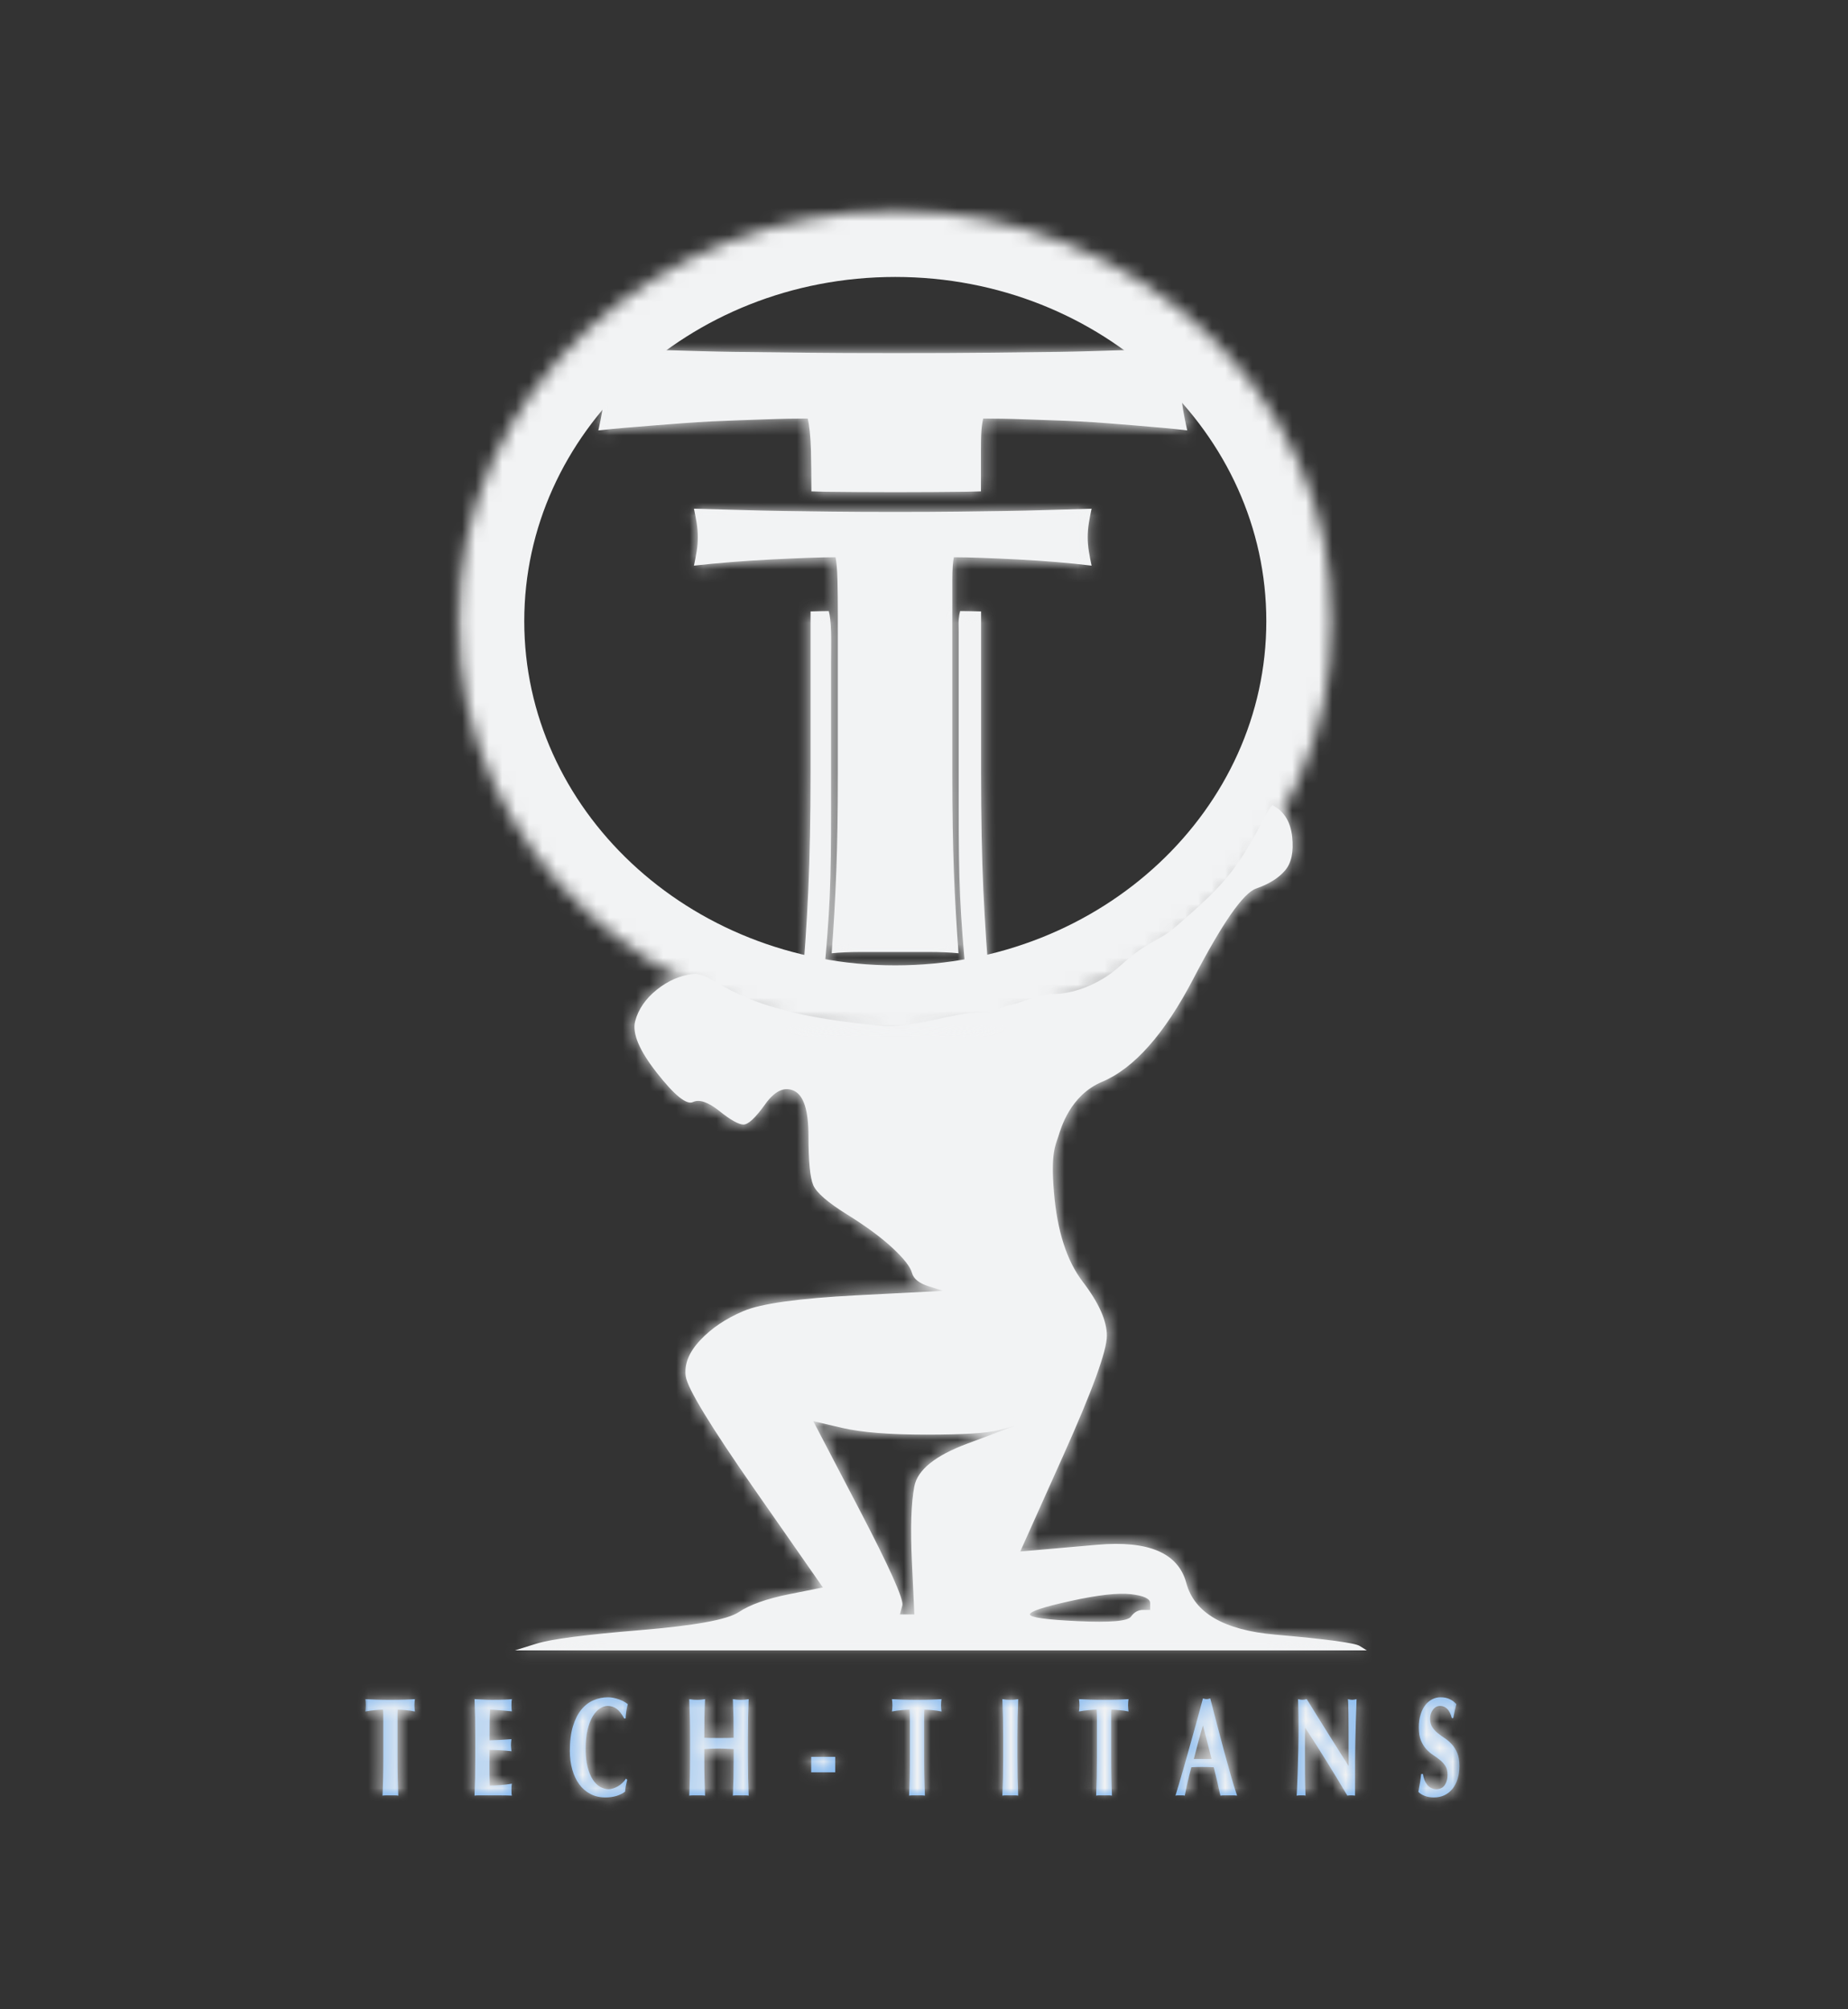 <svg width="138" height="150" viewBox="0 0 138 150" fill="none" xmlns="http://www.w3.org/2000/svg">
<rect x="0" y="0" width="138" height="150" fill="#333333" stroke="none"/>
<mask id="mask0_1_166" style="mask-type:luminance" maskUnits="userSpaceOnUse" x="27" y="15" width="83" height="120">
<path d="M27.001 135H109.501V15H27.001V135Z" fill="white"/>
</mask>
<g mask="url(#mask0_1_166)">
<mask id="mask1_1_166" style="mask-type:luminance" maskUnits="userSpaceOnUse" x="0" y="-2" width="137" height="154">
<path d="M0.142 151.121H136.123V-1.207H0.142V151.121Z" fill="white"/>
</mask>
<g mask="url(#mask1_1_166)">
<path d="M87.846 69.143C86.482 70.344 85.833 70.115 83.586 72.163C82.501 73.151 80.56 74.219 78.523 74.219C77.494 74.219 76.537 74.778 75.538 75.006C74.56 75.23 74.241 75.576 73.262 75.576C71.119 75.576 68.399 76.791 65.763 76.568C63.128 76.344 59.367 75.861 56.359 74.724C53.596 73.679 52.704 72.597 51.746 72.709C50.787 72.821 49.889 73.212 49.05 73.883C48.211 74.555 47.672 75.338 47.432 76.232C47.193 77.127 47.732 78.413 49.05 80.091C50.368 81.769 51.266 82.496 51.746 82.272C52.225 82.048 52.884 82.272 53.722 82.943C54.561 83.614 55.16 83.949 55.52 83.949C55.879 83.949 56.418 83.446 57.137 82.439C57.856 81.433 58.575 81.097 59.294 81.433C60.013 81.769 60.372 82.887 60.372 84.788C60.372 86.69 60.492 87.92 60.731 88.479C60.971 89.038 61.81 89.765 63.247 90.66C64.685 91.555 65.823 92.394 66.662 93.177C67.501 93.959 67.98 94.575 68.1 95.022C68.219 95.469 68.639 95.805 69.358 96.028C69.717 96.14 70.076 96.252 70.436 96.364C68.279 96.476 66.123 96.588 63.966 96.7C59.653 96.923 56.838 97.315 55.52 97.874C54.202 98.433 53.123 99.16 52.285 100.055C51.446 100.95 51.087 101.844 51.206 102.739C51.326 103.634 53.064 106.486 56.418 111.295C58.096 113.7 59.773 116.104 61.45 118.509C60.612 118.677 59.773 118.845 58.934 119.012C57.257 119.348 55.999 119.795 55.16 120.355C54.322 120.914 51.865 121.361 47.792 121.697C43.718 122.032 41.143 122.368 40.064 122.703C39.525 122.871 38.986 123.039 38.447 123.207C49.05 123.207 59.653 123.207 70.256 123.207C80.859 123.207 91.463 123.207 102.066 123.207C101.886 123.095 101.706 122.983 101.526 122.871C101.167 122.647 99.07 122.368 95.236 122.032C91.403 121.697 89.186 120.41 88.587 118.174C87.988 115.937 85.772 114.986 81.938 115.322C80.021 115.489 78.104 115.657 76.187 115.825C77.265 113.42 78.343 111.016 79.422 108.611C81.578 103.802 82.656 100.838 82.656 99.719C82.656 98.601 82.057 97.259 80.859 95.693C79.661 94.127 78.942 91.89 78.703 88.982C78.463 86.075 78.81 85.531 79.043 84.803C79.219 84.255 79.901 81.769 82.297 80.762C84.693 79.755 86.97 77.183 89.126 73.045C91.283 68.906 92.84 66.67 93.799 66.334C94.757 65.999 95.476 65.551 95.955 64.992C96.435 64.433 96.614 63.594 96.494 62.475C96.375 61.357 95.895 60.574 95.057 60.127C94.786 59.982 93.66 63.051 91.594 65.538C90.462 66.902 88.835 68.272 87.846 69.143ZM60.731 106.094C61.45 106.262 62.169 106.43 62.888 106.598C64.326 106.933 66.422 107.101 69.178 107.101C71.933 107.101 73.731 106.989 74.569 106.766C74.989 106.654 75.408 106.542 75.827 106.43C74.629 106.877 73.431 107.325 72.233 107.772C69.837 108.667 68.519 109.729 68.279 110.96C68.04 112.19 67.98 114.091 68.1 116.664C68.159 117.95 68.219 119.236 68.279 120.522C68.1 120.522 67.92 120.522 67.74 120.522C67.561 120.522 67.381 120.522 67.201 120.522C67.261 120.299 67.321 120.075 67.381 119.851C67.501 119.404 66.422 116.999 64.146 112.637C63.008 110.456 61.87 108.275 60.731 106.094ZM84.454 119.012C85.412 119.124 85.891 119.348 85.891 119.683C85.891 119.851 85.891 120.019 85.891 120.187C85.712 120.187 85.532 120.187 85.352 120.187C84.993 120.187 84.693 120.355 84.454 120.69C84.214 121.026 82.896 121.137 80.5 121.026C78.104 120.914 76.906 120.746 76.906 120.522C76.906 120.299 77.924 119.963 79.961 119.516C81.998 119.068 83.495 118.901 84.454 119.012Z" fill="#F2F3F4"/>
</g>
<mask id="mask2_1_166" style="mask-type:luminance" maskUnits="userSpaceOnUse" x="0" y="-2" width="137" height="154">
<path d="M0.142 151.121H136.123V-1.207H0.142V151.121Z" fill="white"/>
</mask>
<g mask="url(#mask2_1_166)">
<mask id="mask3_1_166" style="mask-type:luminance" maskUnits="userSpaceOnUse" x="37" y="59" width="66" height="65">
<path d="M37.554 123.359H102.787V59.777H37.554V123.359Z" fill="white"/>
</mask>
<g mask="url(#mask3_1_166)">
<mask id="mask4_1_166" style="mask-type:luminance" maskUnits="userSpaceOnUse" x="38" y="60" width="65" height="64">
<path d="M87.846 69.143C86.482 70.344 85.833 70.115 83.586 72.163C82.502 73.151 80.56 74.219 78.523 74.219C77.495 74.219 76.537 74.778 75.538 75.006C74.56 75.23 74.241 75.576 73.262 75.576C71.119 75.576 68.399 76.791 65.763 76.568C63.128 76.344 59.367 75.861 56.359 74.724C53.596 73.679 52.704 72.597 51.746 72.709C50.787 72.821 49.889 73.212 49.05 73.883C48.211 74.555 47.672 75.338 47.433 76.232C47.193 77.127 47.732 78.413 49.05 80.091C50.368 81.769 51.267 82.496 51.746 82.272C52.225 82.048 52.884 82.272 53.723 82.943C54.561 83.614 55.16 83.949 55.52 83.949C55.879 83.949 56.418 83.446 57.137 82.439C57.856 81.433 58.575 81.097 59.294 81.433C60.013 81.769 60.372 82.887 60.372 84.788C60.372 86.69 60.492 87.92 60.731 88.479C60.971 89.038 61.81 89.765 63.248 90.66C64.685 91.555 65.823 92.394 66.662 93.177C67.501 93.959 67.98 94.575 68.1 95.022C68.22 95.469 68.639 95.805 69.358 96.028C69.717 96.14 70.077 96.252 70.436 96.364C68.279 96.476 66.123 96.588 63.966 96.7C59.653 96.923 56.838 97.315 55.52 97.874C54.202 98.433 53.124 99.16 52.285 100.055C51.446 100.95 51.087 101.844 51.207 102.739C51.327 103.634 53.064 106.486 56.418 111.295C58.096 113.7 59.773 116.104 61.45 118.509C60.612 118.677 59.773 118.845 58.934 119.012C57.257 119.348 55.999 119.795 55.16 120.355C54.322 120.914 51.866 121.361 47.792 121.697C43.719 122.032 41.143 122.368 40.064 122.703C39.525 122.871 38.986 123.039 38.447 123.207C49.05 123.207 59.653 123.207 70.256 123.207C80.859 123.207 91.463 123.207 102.066 123.207C101.886 123.095 101.706 122.983 101.527 122.871C101.167 122.647 99.07 122.368 95.237 122.032C91.403 121.697 89.186 120.41 88.587 118.174C87.988 115.937 85.772 114.986 81.938 115.322C80.021 115.489 78.104 115.657 76.187 115.825C77.265 113.42 78.343 111.016 79.422 108.611C81.578 103.802 82.657 100.838 82.657 99.719C82.657 98.601 82.058 97.259 80.859 95.693C79.661 94.127 78.942 91.89 78.703 88.982C78.463 86.075 78.81 85.531 79.043 84.803C79.219 84.255 79.901 81.769 82.297 80.762C84.693 79.755 86.97 77.183 89.126 73.045C91.283 68.906 92.84 66.67 93.799 66.334C94.757 65.999 95.476 65.551 95.955 64.992C96.435 64.433 96.614 63.594 96.495 62.475C96.375 61.357 95.895 60.574 95.057 60.127C94.786 59.982 93.661 63.051 91.594 65.538C90.462 66.902 88.836 68.272 87.846 69.143ZM60.731 106.094C61.45 106.262 62.169 106.43 62.888 106.598C64.326 106.933 66.422 107.101 69.178 107.101C71.934 107.101 73.731 106.989 74.57 106.766C74.989 106.654 75.408 106.542 75.828 106.43C74.629 106.877 73.431 107.325 72.233 107.772C69.837 108.667 68.519 109.729 68.279 110.96C68.04 112.19 67.98 114.091 68.1 116.664C68.16 117.95 68.22 119.236 68.279 120.522C68.1 120.522 67.92 120.522 67.74 120.522C67.561 120.522 67.381 120.522 67.201 120.522C67.261 120.299 67.321 120.075 67.381 119.851C67.501 119.404 66.422 116.999 64.146 112.637C63.008 110.456 61.87 108.275 60.731 106.094ZM84.454 119.012C85.412 119.124 85.891 119.348 85.891 119.683C85.891 119.851 85.891 120.019 85.891 120.187C85.712 120.187 85.532 120.187 85.352 120.187C84.993 120.187 84.693 120.355 84.454 120.69C84.214 121.026 82.896 121.137 80.5 121.026C78.104 120.914 76.906 120.746 76.906 120.522C76.906 120.299 77.924 119.963 79.961 119.516C81.998 119.068 83.495 118.901 84.454 119.012Z" fill="white"/>
</mask>
<g mask="url(#mask4_1_166)">
<mask id="mask5_1_166" style="mask-type:luminance" maskUnits="userSpaceOnUse" x="0" y="-3" width="137" height="155">
<path d="M0.142 151.121H136.363V-2.013H0.142V151.121Z" fill="white"/>
</mask>
<g mask="url(#mask5_1_166)">
<path d="M87.846 69.141C86.482 70.342 85.832 70.114 83.586 72.161C82.501 73.15 80.559 74.217 78.523 74.217C77.494 74.217 76.536 74.776 75.538 75.004C74.56 75.228 74.24 75.574 73.262 75.574C71.118 75.574 68.399 76.79 65.763 76.566C63.127 76.342 59.366 75.859 56.358 74.722C53.595 73.677 52.704 72.596 51.745 72.707C50.787 72.819 49.888 73.211 49.05 73.882C48.211 74.553 47.672 75.336 47.432 76.231C47.193 77.125 47.732 78.412 49.05 80.089C50.368 81.767 51.266 82.494 51.745 82.27C52.225 82.046 52.884 82.27 53.722 82.941C54.561 83.612 55.16 83.948 55.519 83.948C55.879 83.948 56.418 83.444 57.137 82.438C57.856 81.431 58.575 81.096 59.293 81.431C60.012 81.767 60.372 82.885 60.372 84.787C60.372 86.688 60.491 87.918 60.731 88.477C60.971 89.037 61.809 89.764 63.247 90.658C64.685 91.553 65.823 92.392 66.662 93.175C67.5 93.958 67.98 94.573 68.099 95.02C68.219 95.468 68.638 95.803 69.357 96.027C69.717 96.139 70.076 96.251 70.436 96.362C68.279 96.474 66.123 96.586 63.966 96.698C59.653 96.922 56.837 97.313 55.519 97.872C54.202 98.431 53.123 99.158 52.285 100.053C51.446 100.948 51.086 101.843 51.206 102.737C51.326 103.632 53.063 106.484 56.418 111.293C58.095 113.698 59.773 116.103 61.45 118.507C60.611 118.675 59.773 118.843 58.934 119.011C57.257 119.346 55.999 119.794 55.16 120.353C54.321 120.912 51.865 121.359 47.792 121.695C43.718 122.031 41.142 122.366 40.064 122.702C39.525 122.869 38.986 123.037 38.447 123.205C49.05 123.205 59.653 123.205 70.256 123.205C80.859 123.205 91.462 123.205 102.065 123.205C101.886 123.093 101.706 122.981 101.526 122.869C101.167 122.646 99.07 122.366 95.236 122.031C91.402 121.695 89.186 120.409 88.587 118.172C87.988 115.935 85.771 114.984 81.937 115.32C80.02 115.488 78.103 115.655 76.186 115.823C77.265 113.419 78.343 111.014 79.421 108.609C81.578 103.8 82.656 100.836 82.656 99.718C82.656 98.599 82.057 97.257 80.859 95.691C79.661 94.126 78.942 91.889 78.703 88.981C78.463 86.073 78.809 85.529 79.043 84.802C79.219 84.254 79.9 81.767 82.297 80.76C84.693 79.754 86.969 77.181 89.126 73.043C91.282 68.905 92.84 66.668 93.798 66.332C94.757 65.997 95.476 65.549 95.955 64.99C96.434 64.431 96.614 63.592 96.494 62.474C96.374 61.355 95.895 60.572 95.056 60.125C94.786 59.981 93.66 63.05 91.594 65.537C90.461 66.9 88.835 68.271 87.846 69.141ZM60.731 106.093C61.45 106.261 62.169 106.428 62.888 106.596C64.325 106.932 66.422 107.099 69.178 107.099C71.933 107.099 73.73 106.988 74.569 106.764C74.988 106.652 75.408 106.54 75.827 106.428C74.629 106.876 73.431 107.323 72.233 107.77C69.837 108.665 68.519 109.728 68.279 110.958C68.039 112.188 67.98 114.09 68.099 116.662C68.159 117.948 68.219 119.234 68.279 120.521C68.099 120.521 67.92 120.521 67.74 120.521C67.56 120.521 67.38 120.521 67.201 120.521C67.261 120.297 67.321 120.073 67.38 119.85C67.5 119.402 66.422 116.998 64.146 112.636C63.007 110.455 61.869 108.274 60.731 106.093ZM84.453 119.011C85.412 119.123 85.891 119.346 85.891 119.682C85.891 119.85 85.891 120.017 85.891 120.185C85.711 120.185 85.532 120.185 85.352 120.185C84.992 120.185 84.693 120.353 84.453 120.688C84.214 121.024 82.896 121.136 80.5 121.024C78.103 120.912 76.905 120.744 76.905 120.521C76.905 120.297 77.924 119.961 79.96 119.514C81.997 119.067 83.495 118.899 84.453 119.011Z" stroke="#F2F3F4" stroke-width="3.666" stroke-miterlimit="10"/>
</g>
</g>
</g>
<path d="M62.566 45.851C62.566 44.917 62.556 44.063 62.537 43.29C62.518 42.517 62.47 41.954 62.393 41.6C61.815 41.6 61.102 41.616 60.255 41.648C59.408 41.68 58.503 41.72 57.54 41.769C56.577 41.817 55.595 41.881 54.593 41.962C53.592 42.042 52.668 42.131 51.82 42.228C51.897 41.873 51.965 41.519 52.023 41.165C52.08 40.81 52.109 40.456 52.109 40.102C52.109 39.748 52.08 39.394 52.023 39.039C51.965 38.685 51.897 38.331 51.82 37.977C53.13 38.009 54.314 38.041 55.373 38.073C56.432 38.105 57.511 38.129 58.609 38.146C59.706 38.162 60.9 38.178 62.191 38.194C63.481 38.21 65.031 38.218 66.841 38.218C68.651 38.218 70.202 38.21 71.492 38.194C72.782 38.178 73.966 38.162 75.045 38.146C76.123 38.129 77.173 38.105 78.193 38.073C79.214 38.041 80.321 38.009 81.515 37.977C81.438 38.331 81.371 38.685 81.313 39.039C81.255 39.394 81.226 39.748 81.226 40.102C81.226 40.456 81.255 40.81 81.313 41.165C81.371 41.519 81.438 41.873 81.515 42.228C80.745 42.131 79.878 42.042 78.916 41.962C77.953 41.881 76.999 41.817 76.056 41.769C75.112 41.72 74.217 41.68 73.369 41.648C72.522 41.616 71.81 41.6 71.232 41.6C71.193 41.761 71.164 41.986 71.145 42.276C71.126 42.566 71.116 42.904 71.116 43.29V45.851V57.928C71.116 60.601 71.155 62.976 71.232 65.053C71.309 67.131 71.424 69.168 71.579 71.165C70.924 71.1 70.211 71.068 69.441 71.068C68.671 71.068 67.804 71.068 66.841 71.068C65.878 71.068 65.012 71.068 64.241 71.068C63.471 71.068 62.759 71.1 62.104 71.165C62.258 69.168 62.373 67.131 62.45 65.053C62.528 62.976 62.566 60.601 62.566 57.928V45.851Z" fill="#F2F3F4"/>
</g>
<mask id="mask6_1_166" style="mask-type:luminance" maskUnits="userSpaceOnUse" x="0" y="-2" width="137" height="154">
<path d="M0.142 151.121H136.123V-1.207H0.142V151.121Z" fill="white"/>
</mask>
<g mask="url(#mask6_1_166)">
<mask id="mask7_1_166" style="mask-type:luminance" maskUnits="userSpaceOnUse" x="50" y="37" width="32" height="35">
<path d="M50.985 71.418H81.683V37.389H50.985V71.418Z" fill="white"/>
</mask>
<g mask="url(#mask7_1_166)">
<mask id="mask8_1_166" style="mask-type:luminance" maskUnits="userSpaceOnUse" x="51" y="37" width="31" height="35">
<path d="M62.567 45.85C62.567 44.916 62.557 44.063 62.538 43.29C62.519 42.517 62.471 41.953 62.394 41.599C61.816 41.599 61.103 41.615 60.256 41.647C59.409 41.68 58.504 41.72 57.541 41.768C56.578 41.816 55.596 41.881 54.594 41.961C53.593 42.042 52.669 42.13 51.822 42.227C51.898 41.873 51.966 41.519 52.024 41.164C52.081 40.81 52.11 40.456 52.11 40.102C52.11 39.747 52.081 39.393 52.024 39.039C51.966 38.684 51.898 38.33 51.822 37.976C53.131 38.008 54.315 38.04 55.374 38.073C56.434 38.105 57.512 38.129 58.61 38.145C59.707 38.161 60.901 38.177 62.192 38.193C63.482 38.209 65.032 38.218 66.842 38.218C68.653 38.218 70.203 38.209 71.493 38.193C72.783 38.177 73.968 38.161 75.046 38.145C76.124 38.129 77.174 38.105 78.195 38.073C79.215 38.04 80.322 38.008 81.516 37.976C81.439 38.33 81.372 38.684 81.314 39.039C81.256 39.393 81.228 39.747 81.228 40.102C81.228 40.456 81.256 40.81 81.314 41.164C81.372 41.519 81.439 41.873 81.516 42.227C80.746 42.13 79.879 42.042 78.917 41.961C77.954 41.881 77.001 41.816 76.057 41.768C75.113 41.72 74.218 41.68 73.371 41.647C72.523 41.615 71.811 41.599 71.233 41.599C71.194 41.76 71.165 41.986 71.146 42.275C71.127 42.565 71.117 42.903 71.117 43.29V45.85V57.928C71.117 60.6 71.156 62.976 71.233 65.053C71.31 67.13 71.425 69.167 71.58 71.164C70.925 71.1 70.212 71.067 69.442 71.067C68.672 71.067 67.805 71.067 66.842 71.067C65.879 71.067 65.013 71.067 64.243 71.067C63.472 71.067 62.76 71.1 62.105 71.164C62.259 69.167 62.374 67.13 62.452 65.053C62.529 62.976 62.567 60.6 62.567 57.928V45.85Z" fill="white"/>
</mask>
<g mask="url(#mask8_1_166)">
<mask id="mask9_1_166" style="mask-type:luminance" maskUnits="userSpaceOnUse" x="0" y="-3" width="137" height="155">
<path d="M0.143 151.121H136.364V-2.013H0.143V151.121Z" fill="white"/>
</mask>
<g mask="url(#mask9_1_166)">
<path d="M62.567 45.85C62.567 44.916 62.557 44.062 62.538 43.29C62.519 42.517 62.47 41.953 62.393 41.599C61.816 41.599 61.103 41.615 60.256 41.647C59.408 41.679 58.503 41.719 57.541 41.768C56.578 41.816 55.596 41.88 54.594 41.961C53.593 42.042 52.668 42.13 51.821 42.227C51.898 41.873 51.965 41.518 52.023 41.164C52.081 40.81 52.11 40.455 52.11 40.101C52.11 39.747 52.081 39.393 52.023 39.038C51.965 38.684 51.898 38.33 51.821 37.976C53.131 38.008 54.315 38.04 55.374 38.072C56.433 38.104 57.512 38.129 58.609 38.145C59.707 38.161 60.901 38.177 62.191 38.193C63.481 38.209 65.032 38.217 66.842 38.217C68.652 38.217 70.202 38.209 71.493 38.193C72.783 38.177 73.967 38.161 75.046 38.145C76.124 38.129 77.173 38.104 78.194 38.072C79.215 38.04 80.322 38.008 81.516 37.976C81.439 38.33 81.371 38.684 81.314 39.038C81.256 39.393 81.227 39.747 81.227 40.101C81.227 40.455 81.256 40.81 81.314 41.164C81.371 41.518 81.439 41.873 81.516 42.227C80.746 42.13 79.879 42.042 78.916 41.961C77.953 41.88 77 41.816 76.056 41.768C75.113 41.719 74.217 41.679 73.37 41.647C72.523 41.615 71.81 41.599 71.233 41.599C71.194 41.76 71.165 41.985 71.146 42.275C71.127 42.565 71.117 42.903 71.117 43.29V45.85V57.927C71.117 60.6 71.156 62.975 71.233 65.053C71.309 67.13 71.425 69.167 71.579 71.164C70.924 71.099 70.212 71.067 69.442 71.067C68.671 71.067 67.805 71.067 66.842 71.067C65.879 71.067 65.012 71.067 64.242 71.067C63.472 71.067 62.759 71.099 62.105 71.164C62.259 69.167 62.374 67.13 62.451 65.053C62.528 62.975 62.567 60.6 62.567 57.927V45.85Z" stroke="#F2F3F4" stroke-width="3.666" stroke-miterlimit="10"/>
</g>
</g>
</g>
<path d="M44.682 26.024C44.796 26.533 44.901 27.041 44.986 27.551C45.072 28.06 45.122 28.568 45.122 29.077C45.122 29.587 45.072 30.095 44.986 30.604C44.901 31.113 44.796 31.622 44.682 32.131C45.936 31.992 47.295 31.88 48.778 31.765C50.26 31.649 51.719 31.529 53.145 31.459C54.57 31.39 55.919 31.353 57.173 31.306C58.428 31.26 59.466 31.245 60.321 31.245C60.435 31.755 60.53 32.546 60.558 33.658C60.581 34.567 60.588 35.616 60.592 36.681C60.977 36.686 61.307 36.706 61.709 36.711C63.135 36.728 64.855 36.742 66.855 36.742C68.854 36.742 70.575 36.728 72 36.711C72.455 36.706 72.822 36.686 73.253 36.681V33.658C73.253 33.102 73.258 32.609 73.286 32.192C73.315 31.775 73.365 31.477 73.422 31.245C74.277 31.245 75.316 31.26 76.57 31.306C77.825 31.353 79.168 31.39 80.564 31.459C81.962 31.529 83.37 31.649 84.796 31.765C86.222 31.88 87.515 31.992 88.655 32.131C88.541 31.622 88.436 31.113 88.35 30.604C88.265 30.095 88.215 29.587 88.215 29.077C88.215 28.568 88.265 28.06 88.35 27.551C88.436 27.041 88.541 26.533 88.655 26.024C86.887 26.07 85.224 26.1 83.713 26.146C82.202 26.192 80.672 26.245 79.075 26.268C77.478 26.291 75.704 26.306 73.794 26.329C71.884 26.352 69.602 26.36 66.922 26.36C64.242 26.36 61.961 26.352 60.05 26.329C58.14 26.306 56.361 26.291 54.736 26.268C53.111 26.245 51.497 26.192 49.929 26.146C48.361 26.1 46.62 26.07 44.682 26.024Z" fill="#F2F3F4"/>
</g>
<mask id="mask10_1_166" style="mask-type:luminance" maskUnits="userSpaceOnUse" x="0" y="-2" width="137" height="154">
<path d="M0.142 151.121H136.123V-1.207H0.142V151.121Z" fill="white"/>
</mask>
<g mask="url(#mask10_1_166)">
<mask id="mask11_1_166" style="mask-type:luminance" maskUnits="userSpaceOnUse" x="44" y="25" width="46" height="13">
<path d="M44.269 37.389H89.356V25.747H44.269V37.389Z" fill="white"/>
</mask>
<g mask="url(#mask11_1_166)">
<mask id="mask12_1_166" style="mask-type:luminance" maskUnits="userSpaceOnUse" x="44" y="26" width="45" height="11">
<path d="M44.681 26.024C44.795 26.534 44.9 27.042 44.985 27.551C45.071 28.061 45.121 28.568 45.121 29.078C45.121 29.587 45.071 30.095 44.985 30.605C44.9 31.114 44.795 31.622 44.681 32.131C45.935 31.992 47.294 31.881 48.777 31.765C50.26 31.649 51.718 31.529 53.144 31.46C54.569 31.39 55.918 31.353 57.172 31.307C58.427 31.261 59.465 31.246 60.32 31.246C60.434 31.755 60.529 32.547 60.557 33.658C60.581 34.568 60.587 35.617 60.591 36.681C60.976 36.686 61.306 36.707 61.708 36.712C63.133 36.729 64.854 36.742 66.854 36.742C68.853 36.742 70.574 36.729 71.999 36.712C72.454 36.706 72.821 36.687 73.252 36.681V33.658C73.252 33.102 73.257 32.609 73.285 32.193C73.314 31.776 73.364 31.477 73.421 31.246C74.276 31.246 75.315 31.261 76.569 31.307C77.824 31.353 79.167 31.39 80.564 31.46C81.961 31.529 83.37 31.649 84.795 31.765C86.221 31.881 87.514 31.992 88.654 32.131C88.54 31.622 88.435 31.114 88.35 30.605C88.264 30.095 88.214 29.587 88.214 29.078C88.214 28.568 88.264 28.061 88.35 27.551C88.435 27.042 88.54 26.534 88.654 26.024C86.886 26.071 85.223 26.1 83.712 26.146C82.201 26.193 80.671 26.245 79.074 26.269C77.478 26.292 75.704 26.306 73.793 26.33C71.883 26.353 69.602 26.36 66.921 26.36C64.241 26.36 61.96 26.353 60.05 26.33C58.139 26.306 56.36 26.292 54.735 26.269C53.11 26.245 51.496 26.193 49.928 26.146C48.36 26.1 46.62 26.071 44.681 26.024Z" fill="white"/>
</mask>
<g mask="url(#mask12_1_166)">
<mask id="mask13_1_166" style="mask-type:luminance" maskUnits="userSpaceOnUse" x="0" y="-3" width="137" height="155">
<path d="M0.141 151.121H136.362V-2.013H0.141V151.121Z" fill="white"/>
</mask>
<g mask="url(#mask13_1_166)">
<path d="M44.681 26.025C44.795 26.534 44.9 27.042 44.986 27.552C45.071 28.061 45.121 28.569 45.121 29.078C45.121 29.588 45.071 30.096 44.986 30.605C44.9 31.115 44.795 31.622 44.681 32.132C45.935 31.993 47.294 31.881 48.777 31.765C50.26 31.65 51.718 31.53 53.144 31.46C54.569 31.391 55.918 31.354 57.172 31.308C58.427 31.261 59.465 31.246 60.32 31.246C60.434 31.756 60.529 32.547 60.557 33.659C60.581 34.568 60.587 35.617 60.591 36.682C60.976 36.687 61.306 36.707 61.708 36.712C63.134 36.73 64.854 36.743 66.854 36.743C68.853 36.743 70.574 36.73 71.999 36.712C72.454 36.707 72.821 36.687 73.252 36.682V33.659C73.252 33.103 73.257 32.61 73.286 32.193C73.314 31.776 73.364 31.478 73.421 31.246C74.276 31.246 75.315 31.261 76.569 31.308C77.824 31.354 79.167 31.391 80.564 31.46C81.961 31.53 83.37 31.65 84.795 31.765C86.221 31.881 87.514 31.993 88.654 32.132C88.54 31.622 88.435 31.115 88.35 30.605C88.264 30.096 88.214 29.588 88.214 29.078C88.214 28.569 88.264 28.061 88.35 27.552C88.435 27.042 88.54 26.534 88.654 26.025C86.886 26.071 85.223 26.101 83.712 26.147C82.201 26.193 80.671 26.246 79.074 26.269C77.478 26.292 75.704 26.307 73.793 26.33C71.883 26.353 69.602 26.361 66.921 26.361C64.241 26.361 61.96 26.353 60.05 26.33C58.139 26.307 56.36 26.292 54.735 26.269C53.11 26.246 51.496 26.193 49.928 26.147C48.36 26.101 46.62 26.071 44.681 26.025Z" stroke="#F2F3F4" stroke-width="3.666" stroke-miterlimit="10"/>
</g>
</g>
</g>
<path d="M61.891 45.619C61.524 45.619 60.994 45.635 60.529 45.645V57.776C60.529 61.032 60.474 63.937 60.359 66.467C60.244 68.998 60.078 71.485 59.848 73.917C60.823 73.839 61.868 73.788 63.015 73.788C64.162 73.788 65.462 73.788 66.896 73.788C68.33 73.788 69.63 73.788 70.777 73.788C71.924 73.788 72.969 73.838 73.944 73.917C73.714 71.485 73.548 68.998 73.433 66.467C73.318 63.937 73.263 61.032 73.263 57.776V45.645C72.712 45.632 72.118 45.619 71.697 45.619C71.654 45.765 71.616 45.976 71.594 46.24C71.573 46.503 71.595 46.819 71.594 47.171V49.499V60.466C71.594 62.896 71.611 65.045 71.697 66.933C71.782 68.821 71.934 70.68 72.105 72.494C71.378 72.436 70.578 72.417 69.722 72.417C68.866 72.417 67.898 72.417 66.828 72.417C65.758 72.417 64.79 72.417 63.934 72.417C63.078 72.417 62.278 72.436 61.551 72.494C61.722 70.68 61.874 68.821 61.959 66.933C62.045 65.045 62.061 62.896 62.061 60.466V49.499C62.061 48.65 62.083 47.873 62.061 47.171C62.04 46.468 61.977 45.941 61.891 45.619Z" fill="#F2F3F4"/>
</g>
<mask id="mask14_1_166" style="mask-type:luminance" maskUnits="userSpaceOnUse" x="0" y="-2" width="137" height="154">
<path d="M0.142 151.121H136.123V-1.207H0.142V151.121Z" fill="white"/>
</mask>
<g mask="url(#mask14_1_166)">
<mask id="mask15_1_166" style="mask-type:luminance" maskUnits="userSpaceOnUse" x="59" y="45" width="16" height="30">
<path d="M59.619 74.106H74.008V45.449H59.619V74.106Z" fill="white"/>
</mask>
<g mask="url(#mask15_1_166)">
<mask id="mask16_1_166" style="mask-type:luminance" maskUnits="userSpaceOnUse" x="59" y="45" width="15" height="29">
<path d="M61.893 45.619C61.526 45.619 60.995 45.635 60.531 45.645V57.776C60.531 61.032 60.475 63.937 60.36 66.467C60.246 68.998 60.079 71.485 59.85 73.917C60.825 73.839 61.869 73.788 63.016 73.788C64.163 73.788 65.464 73.788 66.897 73.788C68.331 73.788 69.632 73.788 70.779 73.788C71.926 73.788 72.97 73.838 73.945 73.917C73.716 71.485 73.549 68.998 73.435 66.467C73.32 63.937 73.264 61.032 73.264 57.776V45.645C72.713 45.632 72.12 45.619 71.698 45.619C71.655 45.765 71.618 45.976 71.596 46.24C71.575 46.503 71.596 46.819 71.596 47.171V49.499V60.466C71.596 62.896 71.613 65.045 71.698 66.933C71.784 68.821 71.936 70.68 72.107 72.494C71.379 72.436 70.579 72.417 69.724 72.417C68.868 72.417 67.899 72.417 66.829 72.417C65.76 72.417 64.791 72.417 63.935 72.417C63.08 72.417 62.28 72.436 61.552 72.494C61.723 70.68 61.875 68.821 61.961 66.933C62.046 65.045 62.063 62.896 62.063 60.466V49.499C62.063 48.65 62.084 47.873 62.063 47.171C62.041 46.468 61.978 45.941 61.893 45.619Z" fill="white"/>
</mask>
<g mask="url(#mask16_1_166)">
<mask id="mask17_1_166" style="mask-type:luminance" maskUnits="userSpaceOnUse" x="0" y="-3" width="137" height="155">
<path d="M0.142 151.121H136.363V-2.013H0.142V151.121Z" fill="white"/>
</mask>
<g mask="url(#mask17_1_166)">
<path d="M61.892 45.618C61.525 45.618 60.995 45.635 60.53 45.644V57.776C60.53 61.032 60.475 63.936 60.36 66.467C60.245 68.997 60.079 71.484 59.849 73.916C60.824 73.838 61.869 73.787 63.016 73.787C64.163 73.787 65.463 73.787 66.897 73.787C68.331 73.787 69.632 73.787 70.778 73.787C71.926 73.787 72.97 73.838 73.945 73.916C73.716 71.484 73.549 68.997 73.434 66.467C73.32 63.936 73.264 61.032 73.264 57.776V45.644C72.713 45.631 72.12 45.618 71.698 45.618C71.655 45.764 71.617 45.975 71.596 46.239C71.574 46.502 71.596 46.819 71.596 47.17V49.498V60.466C71.596 62.895 71.612 65.044 71.698 66.932C71.783 68.82 71.935 70.679 72.106 72.494C71.379 72.435 70.579 72.416 69.723 72.416C68.867 72.416 67.899 72.416 66.829 72.416C65.759 72.416 64.791 72.416 63.935 72.416C63.079 72.416 62.279 72.435 61.552 72.494C61.723 70.679 61.875 68.82 61.96 66.932C62.046 65.044 62.062 62.895 62.062 60.466V49.498C62.062 48.649 62.084 47.873 62.062 47.17C62.041 46.468 61.978 45.94 61.892 45.618Z" stroke="#F2F3F4" stroke-width="3.666" stroke-miterlimit="10"/>
</g>
</g>
</g>
</g>
<mask id="mask18_1_166" style="mask-type:luminance" maskUnits="userSpaceOnUse" x="0" y="-2" width="137" height="154">
<path d="M0.142 151.121H136.123V-1.207H0.142V151.121Z" fill="white"/>
</mask>
<g mask="url(#mask18_1_166)">
<mask id="mask19_1_166" style="mask-type:luminance" maskUnits="userSpaceOnUse" x="33" y="15" width="67" height="63">
<path d="M33.717 77.687H99.909V15H33.717V77.687Z" fill="white"/>
</mask>
<g mask="url(#mask19_1_166)">
<mask id="mask20_1_166" style="mask-type:luminance" maskUnits="userSpaceOnUse" x="34" y="15" width="66" height="63">
<path d="M34.199 46.372C34.199 29.447 48.82 15.726 66.856 15.726C84.892 15.726 99.513 29.447 99.513 46.372C99.513 63.297 84.892 77.018 66.856 77.018C48.82 77.018 34.199 63.297 34.199 46.372Z" fill="white"/>
</mask>
<g mask="url(#mask20_1_166)">
<mask id="mask21_1_166" style="mask-type:luminance" maskUnits="userSpaceOnUse" x="0" y="-3" width="137" height="155">
<path d="M0.141 151.121H136.362V-2.014H0.141V151.121Z" fill="white"/>
</mask>
<g mask="url(#mask21_1_166)">
<path d="M34.199 46.371C34.199 29.446 48.82 15.725 66.856 15.725C84.892 15.725 99.513 29.446 99.513 46.371C99.513 63.296 84.892 77.017 66.856 77.017C48.82 77.017 34.199 63.296 34.199 46.371Z" stroke="#F2F3F4" stroke-width="9.901" stroke-miterlimit="10"/>
</g>
</g>
</g>
<path d="M28.621 128.556C28.621 128.353 28.62 128.168 28.617 128C28.615 127.832 28.609 127.71 28.599 127.633C28.527 127.633 28.438 127.636 28.333 127.643C28.227 127.65 28.114 127.659 27.994 127.669C27.874 127.68 27.752 127.694 27.627 127.711C27.502 127.729 27.387 127.748 27.281 127.769C27.291 127.692 27.299 127.615 27.306 127.538C27.314 127.461 27.317 127.385 27.317 127.308C27.317 127.231 27.314 127.154 27.306 127.077C27.299 127 27.291 126.923 27.281 126.846C27.445 126.853 27.592 126.86 27.724 126.867C27.856 126.874 27.991 126.879 28.128 126.883C28.264 126.886 28.413 126.89 28.574 126.893C28.735 126.897 28.928 126.899 29.154 126.899C29.379 126.899 29.573 126.897 29.733 126.893C29.894 126.89 30.042 126.886 30.176 126.883C30.311 126.879 30.442 126.874 30.569 126.867C30.696 126.86 30.834 126.853 30.983 126.846C30.973 126.923 30.965 127 30.958 127.077C30.951 127.154 30.947 127.231 30.947 127.308C30.947 127.385 30.951 127.461 30.958 127.538C30.965 127.615 30.973 127.692 30.983 127.769C30.887 127.748 30.779 127.729 30.659 127.711C30.539 127.694 30.42 127.68 30.302 127.669C30.185 127.659 30.073 127.65 29.968 127.643C29.862 127.636 29.773 127.633 29.701 127.633C29.696 127.668 29.693 127.717 29.69 127.78C29.688 127.842 29.687 127.916 29.687 128V128.556V131.177C29.687 131.757 29.691 132.273 29.701 132.724C29.711 133.175 29.725 133.617 29.744 134.05C29.663 134.036 29.574 134.029 29.478 134.029C29.382 134.029 29.274 134.029 29.154 134.029C29.034 134.029 28.926 134.029 28.83 134.029C28.734 134.029 28.645 134.036 28.563 134.05C28.582 133.617 28.597 133.175 28.606 132.724C28.616 132.273 28.621 131.757 28.621 131.177V128.556Z" fill="#83B7EE"/>
</g>
<mask id="mask22_1_166" style="mask-type:luminance" maskUnits="userSpaceOnUse" x="0" y="-2" width="137" height="154">
<path d="M0.142 151.121H136.123V-1.207H0.142V151.121Z" fill="white"/>
</mask>
<g mask="url(#mask22_1_166)">
<mask id="mask23_1_166" style="mask-type:luminance" maskUnits="userSpaceOnUse" x="27" y="126" width="5" height="9">
<path d="M27.002 134.104H31.798V126.044H27.002V134.104Z" fill="white"/>
</mask>
<g mask="url(#mask23_1_166)">
<mask id="mask24_1_166" style="mask-type:luminance" maskUnits="userSpaceOnUse" x="27" y="126" width="4" height="9">
<path d="M28.621 128.553C28.621 128.35 28.62 128.165 28.618 127.997C28.615 127.83 28.609 127.707 28.6 127.63C28.528 127.63 28.439 127.634 28.333 127.641C28.228 127.648 28.115 127.657 27.995 127.667C27.875 127.677 27.752 127.691 27.628 127.709C27.503 127.726 27.387 127.746 27.282 127.767C27.291 127.69 27.3 127.613 27.307 127.536C27.314 127.459 27.318 127.382 27.318 127.305C27.318 127.228 27.314 127.151 27.307 127.075C27.3 126.998 27.291 126.921 27.282 126.844C27.445 126.851 27.593 126.858 27.725 126.865C27.857 126.872 27.991 126.877 28.128 126.881C28.265 126.884 28.414 126.888 28.575 126.891C28.735 126.895 28.929 126.896 29.154 126.896C29.38 126.896 29.573 126.895 29.734 126.891C29.895 126.888 30.042 126.884 30.177 126.881C30.311 126.877 30.442 126.872 30.569 126.865C30.697 126.858 30.835 126.851 30.983 126.844C30.974 126.921 30.965 126.998 30.958 127.075C30.951 127.151 30.947 127.228 30.947 127.305C30.947 127.382 30.951 127.459 30.958 127.536C30.965 127.613 30.974 127.69 30.983 127.767C30.887 127.746 30.779 127.726 30.659 127.709C30.539 127.691 30.421 127.677 30.303 127.667C30.185 127.657 30.074 127.648 29.968 127.641C29.862 127.634 29.774 127.63 29.702 127.63C29.697 127.665 29.693 127.714 29.691 127.777C29.688 127.84 29.687 127.913 29.687 127.997V128.553V131.175C29.687 131.755 29.692 132.27 29.702 132.721C29.711 133.172 29.726 133.614 29.745 134.048C29.663 134.034 29.574 134.027 29.478 134.027C29.382 134.027 29.274 134.027 29.154 134.027C29.034 134.027 28.926 134.027 28.83 134.027C28.734 134.027 28.645 134.034 28.564 134.048C28.583 133.614 28.597 133.172 28.607 132.721C28.616 132.27 28.621 131.755 28.621 131.175V128.553Z" fill="white"/>
</mask>
<g mask="url(#mask24_1_166)">
<mask id="mask25_1_166" style="mask-type:luminance" maskUnits="userSpaceOnUse" x="0" y="-3" width="137" height="155">
<path d="M0.143 151.119H136.364V-2.015H0.143V151.119Z" fill="white"/>
</mask>
<g mask="url(#mask25_1_166)">
<path d="M28.622 128.554C28.622 128.351 28.621 128.166 28.618 127.998C28.616 127.83 28.61 127.708 28.6 127.631C28.528 127.631 28.439 127.635 28.334 127.642C28.228 127.649 28.115 127.657 27.995 127.668C27.875 127.678 27.753 127.692 27.628 127.71C27.503 127.727 27.388 127.747 27.282 127.767C27.292 127.691 27.3 127.614 27.308 127.537C27.315 127.46 27.318 127.383 27.318 127.306C27.318 127.229 27.315 127.152 27.308 127.075C27.3 126.998 27.292 126.922 27.282 126.845C27.446 126.852 27.593 126.859 27.725 126.866C27.857 126.873 27.992 126.878 28.129 126.881C28.265 126.885 28.414 126.888 28.575 126.892C28.736 126.895 28.929 126.897 29.155 126.897C29.381 126.897 29.574 126.895 29.735 126.892C29.895 126.888 30.043 126.885 30.177 126.881C30.312 126.878 30.443 126.873 30.57 126.866C30.697 126.859 30.835 126.852 30.984 126.845C30.974 126.922 30.966 126.998 30.959 127.075C30.952 127.152 30.948 127.229 30.948 127.306C30.948 127.383 30.952 127.46 30.959 127.537C30.966 127.614 30.974 127.691 30.984 127.767C30.888 127.747 30.78 127.727 30.66 127.71C30.54 127.692 30.421 127.678 30.303 127.668C30.186 127.657 30.074 127.649 29.969 127.642C29.863 127.635 29.774 127.631 29.702 127.631C29.697 127.666 29.694 127.715 29.691 127.778C29.689 127.841 29.688 127.914 29.688 127.998V128.554V131.175C29.688 131.756 29.692 132.271 29.702 132.722C29.712 133.173 29.726 133.615 29.745 134.049C29.664 134.035 29.575 134.028 29.479 134.028C29.383 134.028 29.275 134.028 29.155 134.028C29.035 134.028 28.927 134.028 28.831 134.028C28.735 134.028 28.646 134.035 28.564 134.049C28.584 133.615 28.598 133.173 28.608 132.722C28.617 132.271 28.622 131.756 28.622 131.175V128.554Z" stroke="#F2F3F4" stroke-width="3.666" stroke-miterlimit="10"/>
</g>
</g>
</g>
<path d="M35.492 129.749C35.492 129.169 35.487 128.654 35.478 128.203C35.468 127.752 35.454 127.299 35.435 126.845C35.651 126.852 35.864 126.862 36.076 126.876C36.287 126.89 36.501 126.897 36.717 126.897C37.072 126.897 37.387 126.892 37.663 126.882C37.94 126.871 38.126 126.859 38.222 126.845C38.202 126.957 38.193 127.103 38.193 127.285C38.193 127.397 38.195 127.484 38.2 127.547C38.205 127.61 38.212 127.68 38.222 127.757C38.082 127.743 37.93 127.729 37.764 127.715C37.599 127.701 37.438 127.687 37.282 127.673C37.126 127.659 36.985 127.649 36.861 127.642C36.736 127.635 36.647 127.631 36.594 127.631C36.575 128.016 36.564 128.397 36.562 128.774C36.559 129.152 36.558 129.533 36.558 129.917C36.87 129.91 37.152 129.9 37.404 129.886C37.656 129.872 37.919 129.854 38.193 129.833C38.178 129.952 38.169 130.043 38.164 130.106C38.159 130.169 38.157 130.235 38.157 130.305C38.157 130.361 38.16 130.419 38.168 130.478C38.175 130.538 38.183 130.623 38.193 130.735C37.645 130.672 37.101 130.641 36.558 130.641C36.558 130.865 36.557 131.088 36.554 131.312C36.552 131.536 36.551 131.759 36.551 131.983C36.551 132.437 36.558 132.874 36.572 133.294C36.846 133.294 37.12 133.283 37.393 133.262C37.667 133.241 37.943 133.206 38.222 133.157C38.212 133.234 38.205 133.304 38.2 133.367C38.195 133.43 38.193 133.518 38.193 133.629C38.193 133.741 38.195 133.829 38.2 133.892C38.205 133.954 38.212 134.007 38.222 134.049C38.092 134.042 37.932 134.037 37.743 134.033C37.553 134.03 37.293 134.028 36.961 134.028C36.669 134.028 36.431 134.028 36.248 134.028C36.071 134.028 35.928 134.028 35.82 134.028C35.712 134.028 35.63 134.03 35.575 134.033C35.52 134.037 35.473 134.042 35.435 134.049C35.454 133.615 35.468 133.173 35.478 132.722C35.487 132.271 35.492 131.756 35.492 131.176V129.749Z" fill="#83B7EE"/>
</g>
<mask id="mask26_1_166" style="mask-type:luminance" maskUnits="userSpaceOnUse" x="0" y="-2" width="137" height="154">
<path d="M0.142 151.121H136.123V-1.207H0.142V151.121Z" fill="white"/>
</mask>
<g mask="url(#mask26_1_166)">
<mask id="mask27_1_166" style="mask-type:luminance" maskUnits="userSpaceOnUse" x="34" y="126" width="5" height="9">
<path d="M34.677 134.104H38.514V126.044H34.677V134.104Z" fill="white"/>
</mask>
<g mask="url(#mask27_1_166)">
<mask id="mask28_1_166" style="mask-type:luminance" maskUnits="userSpaceOnUse" x="35" y="126" width="4" height="9">
<path d="M35.493 129.749C35.493 129.168 35.489 128.653 35.479 128.202C35.469 127.751 35.455 127.298 35.436 126.844C35.652 126.851 35.865 126.861 36.077 126.875C36.288 126.889 36.502 126.896 36.718 126.896C37.073 126.896 37.389 126.891 37.664 126.881C37.941 126.87 38.127 126.858 38.223 126.844C38.203 126.956 38.194 127.102 38.194 127.284C38.194 127.396 38.196 127.483 38.201 127.546C38.206 127.609 38.213 127.679 38.223 127.756C38.083 127.742 37.931 127.728 37.765 127.714C37.6 127.7 37.439 127.686 37.283 127.672C37.127 127.658 36.986 127.648 36.862 127.641C36.737 127.634 36.648 127.63 36.595 127.63C36.576 128.015 36.565 128.396 36.563 128.773C36.56 129.151 36.559 129.532 36.559 129.916C36.871 129.909 37.153 129.899 37.405 129.885C37.657 129.871 37.92 129.853 38.194 129.832C38.179 129.951 38.17 130.042 38.165 130.105C38.16 130.168 38.158 130.234 38.158 130.304C38.158 130.36 38.161 130.418 38.169 130.477C38.176 130.537 38.184 130.622 38.194 130.734C37.647 130.671 37.102 130.64 36.559 130.64C36.559 130.864 36.558 131.087 36.556 131.311C36.553 131.535 36.552 131.758 36.552 131.982C36.552 132.436 36.559 132.873 36.574 133.293C36.847 133.293 37.121 133.282 37.395 133.261C37.668 133.24 37.944 133.205 38.223 133.157C38.213 133.233 38.206 133.303 38.201 133.366C38.196 133.429 38.194 133.517 38.194 133.628C38.194 133.74 38.196 133.828 38.201 133.891C38.206 133.953 38.213 134.006 38.223 134.048C38.093 134.041 37.933 134.036 37.744 134.032C37.554 134.029 37.294 134.027 36.962 134.027C36.669 134.027 36.432 134.027 36.249 134.027C36.072 134.027 35.929 134.027 35.821 134.027C35.713 134.027 35.631 134.029 35.576 134.032C35.521 134.036 35.474 134.041 35.436 134.048C35.455 133.614 35.469 133.172 35.479 132.721C35.489 132.27 35.493 131.755 35.493 131.175V129.749Z" fill="white"/>
</mask>
<g mask="url(#mask28_1_166)">
<mask id="mask29_1_166" style="mask-type:luminance" maskUnits="userSpaceOnUse" x="0" y="-3" width="137" height="155">
<path d="M0.142 151.119H136.363V-2.015H0.142V151.119Z" fill="white"/>
</mask>
<g mask="url(#mask29_1_166)">
<path d="M35.494 129.749C35.494 129.169 35.489 128.654 35.479 128.203C35.47 127.752 35.455 127.299 35.436 126.845C35.652 126.852 35.866 126.862 36.077 126.876C36.288 126.89 36.502 126.897 36.718 126.897C37.073 126.897 37.389 126.892 37.665 126.881C37.941 126.871 38.127 126.859 38.223 126.845C38.204 126.957 38.194 127.103 38.194 127.285C38.194 127.397 38.197 127.484 38.202 127.547C38.206 127.61 38.214 127.68 38.223 127.757C38.084 127.743 37.931 127.729 37.766 127.715C37.6 127.701 37.439 127.687 37.283 127.673C37.127 127.659 36.987 127.649 36.862 127.642C36.737 127.635 36.648 127.631 36.596 127.631C36.577 128.016 36.566 128.397 36.563 128.774C36.561 129.152 36.56 129.533 36.56 129.917C36.872 129.91 37.154 129.9 37.406 129.886C37.658 129.872 37.921 129.854 38.194 129.833C38.18 129.952 38.17 130.043 38.166 130.106C38.161 130.169 38.158 130.235 38.158 130.305C38.158 130.361 38.162 130.419 38.169 130.478C38.176 130.538 38.185 130.623 38.194 130.735C37.647 130.672 37.102 130.641 36.56 130.641C36.56 130.864 36.559 131.088 36.556 131.312C36.554 131.536 36.553 131.759 36.553 131.983C36.553 132.437 36.56 132.874 36.574 133.294C36.848 133.294 37.121 133.283 37.395 133.262C37.669 133.241 37.945 133.206 38.223 133.157C38.214 133.234 38.206 133.304 38.202 133.367C38.197 133.43 38.194 133.517 38.194 133.629C38.194 133.741 38.197 133.829 38.202 133.891C38.206 133.954 38.214 134.007 38.223 134.049C38.094 134.042 37.934 134.036 37.744 134.033C37.555 134.029 37.294 134.028 36.963 134.028C36.67 134.028 36.432 134.028 36.25 134.028C36.072 134.028 35.929 134.028 35.822 134.028C35.714 134.028 35.632 134.029 35.577 134.033C35.521 134.036 35.475 134.042 35.436 134.049C35.455 133.615 35.47 133.173 35.479 132.722C35.489 132.271 35.494 131.756 35.494 131.175V129.749Z" stroke="#F2F3F4" stroke-width="3.666" stroke-miterlimit="10"/>
</g>
</g>
</g>
<path d="M46.838 132.864C46.799 133.011 46.766 133.159 46.737 133.309C46.708 133.46 46.689 133.608 46.679 133.755C46.29 134.042 45.801 134.185 45.21 134.185C44.792 134.185 44.419 134.099 44.09 133.928C43.761 133.757 43.483 133.516 43.255 133.205C43.027 132.894 42.853 132.525 42.733 132.098C42.613 131.672 42.553 131.21 42.553 130.714C42.553 129.987 42.631 129.37 42.787 128.863C42.943 128.356 43.152 127.944 43.413 127.626C43.675 127.308 43.979 127.075 44.324 126.929C44.67 126.782 45.032 126.708 45.412 126.708C45.537 126.708 45.669 126.722 45.808 126.75C45.947 126.778 46.081 126.815 46.211 126.86C46.341 126.906 46.464 126.96 46.582 127.023C46.7 127.086 46.799 127.152 46.881 127.222C46.833 127.397 46.796 127.574 46.769 127.752C46.743 127.93 46.725 128.11 46.715 128.292H46.614C46.432 127.956 46.245 127.717 46.053 127.574C45.861 127.43 45.635 127.359 45.376 127.359C45.184 127.359 44.99 127.421 44.796 127.547C44.602 127.673 44.425 127.865 44.267 128.124C44.108 128.383 43.98 128.713 43.882 129.115C43.783 129.517 43.734 129.998 43.734 130.557C43.734 131.095 43.784 131.555 43.885 131.936C43.986 132.317 44.117 132.628 44.278 132.869C44.438 133.11 44.621 133.287 44.825 133.399C45.029 133.51 45.234 133.566 45.441 133.566C45.556 133.566 45.673 133.547 45.794 133.509C45.913 133.47 46.031 133.418 46.146 133.351C46.262 133.285 46.371 133.203 46.474 133.105C46.577 133.007 46.667 132.899 46.744 132.78L46.838 132.864Z" fill="#83B7EE"/>
</g>
<mask id="mask30_1_166" style="mask-type:luminance" maskUnits="userSpaceOnUse" x="0" y="-2" width="137" height="154">
<path d="M0.142 151.121H136.123V-1.207H0.142V151.121Z" fill="white"/>
</mask>
<g mask="url(#mask30_1_166)">
<mask id="mask31_1_166" style="mask-type:luminance" maskUnits="userSpaceOnUse" x="42" y="126" width="6" height="9">
<path d="M42.351 135H47.147V126.045H42.351V135Z" fill="white"/>
</mask>
<g mask="url(#mask31_1_166)">
<mask id="mask32_1_166" style="mask-type:luminance" maskUnits="userSpaceOnUse" x="42" y="126" width="5" height="9">
<path d="M46.838 132.864C46.8 133.011 46.766 133.159 46.737 133.309C46.709 133.46 46.689 133.608 46.68 133.755C46.291 134.042 45.801 134.185 45.211 134.185C44.793 134.185 44.42 134.099 44.091 133.928C43.762 133.757 43.483 133.516 43.255 133.205C43.027 132.894 42.853 132.525 42.733 132.098C42.613 131.672 42.553 131.21 42.553 130.714C42.553 129.987 42.631 129.37 42.787 128.863C42.943 128.356 43.152 127.944 43.414 127.626C43.676 127.308 43.979 127.075 44.325 126.929C44.671 126.782 45.033 126.708 45.412 126.708C45.537 126.708 45.669 126.722 45.808 126.75C45.948 126.778 46.082 126.815 46.212 126.86C46.341 126.906 46.465 126.96 46.583 127.023C46.7 127.086 46.8 127.152 46.882 127.222C46.833 127.397 46.796 127.574 46.77 127.752C46.743 127.93 46.725 128.11 46.716 128.292H46.615C46.433 127.956 46.245 127.717 46.053 127.574C45.861 127.43 45.636 127.359 45.376 127.359C45.184 127.359 44.991 127.421 44.797 127.547C44.602 127.673 44.426 127.865 44.267 128.124C44.109 128.383 43.98 128.713 43.882 129.115C43.784 129.517 43.734 129.998 43.734 130.557C43.734 131.095 43.785 131.555 43.886 131.936C43.986 132.317 44.117 132.628 44.278 132.869C44.439 133.11 44.621 133.287 44.825 133.399C45.029 133.51 45.235 133.566 45.441 133.566C45.556 133.566 45.674 133.547 45.794 133.509C45.914 133.47 46.032 133.418 46.147 133.351C46.262 133.285 46.371 133.203 46.475 133.105C46.578 133.007 46.668 132.899 46.745 132.78L46.838 132.864Z" fill="white"/>
</mask>
<g mask="url(#mask32_1_166)">
<mask id="mask33_1_166" style="mask-type:luminance" maskUnits="userSpaceOnUse" x="0" y="-3" width="137" height="155">
<path d="M0.142 151.12H136.363V-2.014H0.142V151.12Z" fill="white"/>
</mask>
<g mask="url(#mask33_1_166)">
<path d="M46.838 132.864C46.8 133.011 46.766 133.16 46.737 133.31C46.709 133.46 46.69 133.609 46.68 133.756C46.291 134.042 45.801 134.186 45.211 134.186C44.793 134.186 44.42 134.1 44.091 133.929C43.762 133.757 43.484 133.516 43.256 133.205C43.028 132.894 42.853 132.525 42.733 132.099C42.613 131.673 42.553 131.211 42.553 130.715C42.553 129.988 42.631 129.371 42.788 128.864C42.944 128.357 43.152 127.945 43.414 127.627C43.676 127.308 43.979 127.076 44.325 126.929C44.671 126.782 45.033 126.709 45.412 126.709C45.537 126.709 45.669 126.723 45.809 126.751C45.948 126.779 46.082 126.816 46.212 126.861C46.341 126.907 46.465 126.961 46.583 127.024C46.7 127.087 46.8 127.153 46.882 127.223C46.834 127.398 46.796 127.574 46.77 127.752C46.743 127.931 46.725 128.111 46.716 128.292H46.615C46.433 127.957 46.245 127.717 46.053 127.574C45.861 127.431 45.636 127.359 45.376 127.359C45.184 127.359 44.991 127.422 44.797 127.548C44.602 127.674 44.426 127.866 44.267 128.125C44.109 128.383 43.98 128.714 43.882 129.116C43.784 129.518 43.734 129.998 43.734 130.557C43.734 131.096 43.785 131.555 43.886 131.936C43.986 132.317 44.117 132.628 44.278 132.87C44.439 133.111 44.621 133.287 44.825 133.399C45.029 133.511 45.235 133.567 45.441 133.567C45.556 133.567 45.674 133.548 45.794 133.509C45.914 133.471 46.032 133.418 46.147 133.352C46.262 133.286 46.371 133.204 46.475 133.106C46.578 133.008 46.668 132.899 46.745 132.781L46.838 132.864Z" stroke="#F2F3F4" stroke-width="3.666" stroke-miterlimit="10"/>
</g>
</g>
</g>
<path d="M54.784 130.579C54.602 130.572 54.419 130.563 54.237 130.553C54.054 130.542 53.872 130.537 53.689 130.537C53.507 130.537 53.324 130.54 53.142 130.547C52.96 130.554 52.777 130.565 52.595 130.579V131.177C52.595 131.757 52.599 132.272 52.609 132.723C52.619 133.174 52.633 133.616 52.652 134.05C52.571 134.036 52.482 134.029 52.386 134.029C52.29 134.029 52.182 134.029 52.062 134.029C51.942 134.029 51.834 134.029 51.738 134.029C51.642 134.029 51.553 134.036 51.471 134.05C51.49 133.616 51.505 133.174 51.514 132.723C51.524 132.272 51.529 131.757 51.529 131.177V129.75C51.529 129.17 51.524 128.655 51.514 128.204C51.505 127.753 51.49 127.3 51.471 126.846C51.553 126.86 51.642 126.872 51.738 126.882C51.834 126.893 51.942 126.898 52.062 126.898C52.182 126.898 52.29 126.893 52.386 126.882C52.482 126.872 52.571 126.86 52.652 126.846C52.628 127.3 52.613 127.749 52.605 128.193C52.598 128.637 52.595 129.149 52.595 129.729C52.719 129.736 52.87 129.742 53.045 129.745C53.22 129.749 53.437 129.75 53.697 129.75C53.956 129.75 54.167 129.749 54.33 129.745C54.493 129.742 54.645 129.736 54.784 129.729C54.784 129.149 54.779 128.637 54.77 128.193C54.76 127.749 54.745 127.3 54.726 126.846C54.808 126.86 54.897 126.872 54.993 126.882C55.089 126.893 55.197 126.898 55.317 126.898C55.437 126.898 55.545 126.893 55.641 126.882C55.737 126.872 55.826 126.86 55.907 126.846C55.888 127.3 55.874 127.753 55.864 128.204C55.855 128.655 55.85 129.17 55.85 129.75V131.177C55.85 131.757 55.855 132.272 55.864 132.723C55.874 133.174 55.888 133.616 55.907 134.05C55.826 134.036 55.737 134.029 55.641 134.029C55.545 134.029 55.437 134.029 55.317 134.029C55.197 134.029 55.089 134.029 54.993 134.029C54.897 134.029 54.808 134.036 54.726 134.05C54.745 133.616 54.76 133.174 54.77 132.723C54.779 132.272 54.784 131.757 54.784 131.177V130.579Z" fill="#83B7EE"/>
</g>
<mask id="mask34_1_166" style="mask-type:luminance" maskUnits="userSpaceOnUse" x="0" y="-2" width="137" height="154">
<path d="M0.142 151.121H136.123V-1.207H0.142V151.121Z" fill="white"/>
</mask>
<g mask="url(#mask34_1_166)">
<mask id="mask35_1_166" style="mask-type:luminance" maskUnits="userSpaceOnUse" x="50" y="126" width="7" height="9">
<path d="M50.985 134.104H56.741V126.044H50.985V134.104Z" fill="white"/>
</mask>
<g mask="url(#mask35_1_166)">
<mask id="mask36_1_166" style="mask-type:luminance" maskUnits="userSpaceOnUse" x="51" y="126" width="5" height="9">
<path d="M54.784 130.577C54.602 130.57 54.419 130.561 54.237 130.551C54.054 130.54 53.872 130.535 53.689 130.535C53.507 130.535 53.325 130.538 53.142 130.545C52.96 130.552 52.777 130.563 52.595 130.577V131.175C52.595 131.755 52.599 132.27 52.609 132.721C52.619 133.172 52.633 133.614 52.652 134.048C52.571 134.034 52.482 134.027 52.386 134.027C52.29 134.027 52.182 134.027 52.062 134.027C51.942 134.027 51.834 134.027 51.738 134.027C51.642 134.027 51.553 134.034 51.471 134.048C51.49 133.614 51.505 133.172 51.514 132.721C51.524 132.27 51.529 131.755 51.529 131.175V129.749C51.529 129.168 51.524 128.653 51.514 128.202C51.505 127.751 51.49 127.298 51.471 126.844C51.553 126.858 51.642 126.87 51.738 126.881C51.834 126.891 51.942 126.896 52.062 126.896C52.182 126.896 52.29 126.891 52.386 126.881C52.482 126.87 52.571 126.858 52.652 126.844C52.628 127.298 52.613 127.747 52.605 128.191C52.598 128.635 52.595 129.147 52.595 129.728C52.72 129.735 52.87 129.74 53.045 129.743C53.22 129.747 53.437 129.749 53.697 129.749C53.956 129.749 54.167 129.747 54.33 129.743C54.493 129.74 54.645 129.735 54.784 129.728C54.784 129.147 54.779 128.635 54.77 128.191C54.76 127.747 54.746 127.298 54.726 126.844C54.808 126.858 54.897 126.87 54.993 126.881C55.089 126.891 55.197 126.896 55.317 126.896C55.437 126.896 55.545 126.891 55.641 126.881C55.737 126.87 55.826 126.858 55.907 126.844C55.888 127.298 55.874 127.751 55.864 128.202C55.855 128.653 55.85 129.168 55.85 129.749V131.175C55.85 131.755 55.855 132.27 55.864 132.721C55.874 133.172 55.888 133.614 55.907 134.048C55.826 134.034 55.737 134.027 55.641 134.027C55.545 134.027 55.437 134.027 55.317 134.027C55.197 134.027 55.089 134.027 54.993 134.027C54.897 134.027 54.808 134.034 54.726 134.048C54.746 133.614 54.76 133.172 54.77 132.721C54.779 132.27 54.784 131.755 54.784 131.175V130.577Z" fill="white"/>
</mask>
<g mask="url(#mask36_1_166)">
<mask id="mask37_1_166" style="mask-type:luminance" maskUnits="userSpaceOnUse" x="0" y="-3" width="137" height="155">
<path d="M0.142 151.119H136.363V-2.015H0.142V151.119Z" fill="white"/>
</mask>
<g mask="url(#mask37_1_166)">
<path d="M54.784 130.578C54.601 130.571 54.419 130.562 54.236 130.552C54.054 130.541 53.871 130.536 53.689 130.536C53.507 130.536 53.324 130.539 53.142 130.546C52.959 130.553 52.777 130.564 52.594 130.578V131.175C52.594 131.756 52.599 132.271 52.609 132.722C52.618 133.173 52.633 133.615 52.652 134.049C52.57 134.035 52.481 134.028 52.386 134.028C52.289 134.028 52.181 134.028 52.061 134.028C51.941 134.028 51.833 134.028 51.737 134.028C51.641 134.028 51.553 134.035 51.471 134.049C51.49 133.615 51.505 133.173 51.514 132.722C51.524 132.271 51.529 131.756 51.529 131.175V129.749C51.529 129.169 51.524 128.654 51.514 128.203C51.505 127.752 51.49 127.299 51.471 126.845C51.553 126.859 51.641 126.871 51.737 126.881C51.833 126.892 51.941 126.897 52.061 126.897C52.181 126.897 52.289 126.892 52.386 126.881C52.481 126.871 52.57 126.859 52.652 126.845C52.628 127.299 52.612 127.748 52.605 128.192C52.598 128.636 52.594 129.148 52.594 129.728C52.719 129.735 52.869 129.741 53.044 129.744C53.22 129.748 53.437 129.749 53.696 129.749C53.955 129.749 54.167 129.748 54.33 129.744C54.493 129.741 54.644 129.735 54.784 129.728C54.784 129.148 54.779 128.636 54.769 128.192C54.76 127.748 54.745 127.299 54.726 126.845C54.808 126.859 54.896 126.871 54.992 126.881C55.088 126.892 55.197 126.897 55.316 126.897C55.437 126.897 55.544 126.892 55.641 126.881C55.737 126.871 55.825 126.859 55.907 126.845C55.888 127.299 55.873 127.752 55.864 128.203C55.854 128.654 55.849 129.169 55.849 129.749V131.175C55.849 131.756 55.854 132.271 55.864 132.722C55.873 133.173 55.888 133.615 55.907 134.049C55.825 134.035 55.737 134.028 55.641 134.028C55.544 134.028 55.437 134.028 55.316 134.028C55.197 134.028 55.088 134.028 54.992 134.028C54.896 134.028 54.808 134.035 54.726 134.049C54.745 133.615 54.76 133.173 54.769 132.722C54.779 132.271 54.784 131.756 54.784 131.175V130.578Z" stroke="#F2F3F4" stroke-width="3.666" stroke-miterlimit="10"/>
</g>
</g>
</g>
<path d="M62.369 131.155V132.308H60.576V131.155H62.369Z" fill="#83B7EE"/>
</g>
<mask id="mask38_1_166" style="mask-type:luminance" maskUnits="userSpaceOnUse" x="0" y="-2" width="137" height="154">
<path d="M0.142 151.121H136.123V-1.207H0.142V151.121Z" fill="white"/>
</mask>
<g mask="url(#mask38_1_166)">
<mask id="mask39_1_166" style="mask-type:luminance" maskUnits="userSpaceOnUse" x="59" y="130" width="4" height="3">
<path d="M59.618 132.314H62.496V130.523H59.618V132.314Z" fill="white"/>
</mask>
<g mask="url(#mask39_1_166)">
<mask id="mask40_1_166" style="mask-type:luminance" maskUnits="userSpaceOnUse" x="60" y="131" width="3" height="2">
<path d="M62.369 131.155V132.309H60.576V131.155H62.369Z" fill="white"/>
</mask>
<g mask="url(#mask40_1_166)">
<mask id="mask41_1_166" style="mask-type:luminance" maskUnits="userSpaceOnUse" x="0" y="-3" width="137" height="155">
<path d="M0.142 151.121H136.363V-2.014H0.142V151.121Z" fill="white"/>
</mask>
<g mask="url(#mask41_1_166)">
<path d="M62.369 131.155V132.309H60.576V131.155H62.369Z" stroke="#F2F3F4" stroke-width="3.666" stroke-miterlimit="10"/>
</g>
</g>
</g>
<path d="M67.945 128.556C67.945 128.353 67.944 128.168 67.942 128C67.939 127.832 67.933 127.71 67.924 127.633C67.852 127.633 67.763 127.636 67.657 127.643C67.552 127.65 67.439 127.659 67.319 127.669C67.199 127.68 67.076 127.694 66.952 127.711C66.827 127.729 66.712 127.748 66.606 127.769C66.616 127.692 66.624 127.615 66.631 127.538C66.638 127.461 66.642 127.385 66.642 127.308C66.642 127.231 66.638 127.154 66.631 127.077C66.624 127 66.616 126.923 66.606 126.846C66.769 126.853 66.917 126.86 67.049 126.867C67.181 126.874 67.315 126.879 67.452 126.883C67.589 126.886 67.738 126.89 67.899 126.893C68.059 126.897 68.253 126.899 68.478 126.899C68.704 126.899 68.897 126.897 69.058 126.893C69.219 126.89 69.367 126.886 69.501 126.883C69.635 126.879 69.766 126.874 69.894 126.867C70.021 126.86 70.159 126.853 70.308 126.846C70.298 126.923 70.29 127 70.282 127.077C70.275 127.154 70.272 127.231 70.272 127.308C70.272 127.385 70.275 127.461 70.282 127.538C70.29 127.615 70.298 127.692 70.308 127.769C70.212 127.748 70.104 127.729 69.984 127.711C69.864 127.694 69.745 127.68 69.627 127.669C69.509 127.659 69.398 127.65 69.292 127.643C69.187 127.636 69.098 127.633 69.026 127.633C69.021 127.668 69.017 127.717 69.015 127.78C69.013 127.842 69.011 127.916 69.011 128V128.556V131.177C69.011 131.757 69.016 132.273 69.026 132.724C69.035 133.175 69.05 133.617 69.069 134.05C68.987 134.036 68.898 134.029 68.802 134.029C68.707 134.029 68.598 134.029 68.478 134.029C68.358 134.029 68.25 134.029 68.154 134.029C68.058 134.029 67.969 134.036 67.888 134.05C67.907 133.617 67.921 133.175 67.931 132.724C67.941 132.273 67.945 131.757 67.945 131.177V128.556Z" fill="#83B7EE"/>
</g>
<mask id="mask42_1_166" style="mask-type:luminance" maskUnits="userSpaceOnUse" x="0" y="-2" width="137" height="154">
<path d="M0.142 151.121H136.123V-1.207H0.142V151.121Z" fill="white"/>
</mask>
<g mask="url(#mask42_1_166)">
<mask id="mask43_1_166" style="mask-type:luminance" maskUnits="userSpaceOnUse" x="66" y="126" width="6" height="9">
<path d="M66.333 134.104H71.13V126.044H66.333V134.104Z" fill="white"/>
</mask>
<g mask="url(#mask43_1_166)">
<mask id="mask44_1_166" style="mask-type:luminance" maskUnits="userSpaceOnUse" x="66" y="126" width="5" height="9">
<path d="M67.945 128.553C67.945 128.35 67.943 128.165 67.941 127.997C67.939 127.83 67.933 127.707 67.923 127.63C67.851 127.63 67.762 127.634 67.656 127.641C67.551 127.648 67.438 127.657 67.318 127.667C67.198 127.677 67.076 127.691 66.951 127.709C66.826 127.726 66.711 127.746 66.605 127.767C66.615 127.69 66.623 127.613 66.63 127.536C66.638 127.459 66.641 127.382 66.641 127.305C66.641 127.228 66.638 127.151 66.63 127.075C66.623 126.998 66.615 126.921 66.605 126.844C66.768 126.851 66.916 126.858 67.048 126.865C67.18 126.872 67.314 126.877 67.451 126.881C67.588 126.884 67.737 126.888 67.898 126.891C68.059 126.895 68.252 126.896 68.478 126.896C68.703 126.896 68.896 126.895 69.057 126.891C69.218 126.888 69.366 126.884 69.5 126.881C69.635 126.877 69.765 126.872 69.893 126.865C70.02 126.858 70.158 126.851 70.307 126.844C70.297 126.921 70.289 126.998 70.281 127.075C70.274 127.151 70.271 127.228 70.271 127.305C70.271 127.382 70.274 127.459 70.281 127.536C70.289 127.613 70.297 127.69 70.307 127.767C70.211 127.746 70.103 127.726 69.983 127.709C69.863 127.691 69.744 127.677 69.626 127.667C69.508 127.657 69.397 127.648 69.291 127.641C69.186 127.634 69.097 127.63 69.025 127.63C69.02 127.665 69.016 127.714 69.014 127.777C69.012 127.84 69.01 127.913 69.01 127.997V128.553V131.175C69.01 131.755 69.015 132.27 69.025 132.721C69.034 133.172 69.049 133.614 69.068 134.048C68.986 134.034 68.898 134.027 68.802 134.027C68.706 134.027 68.597 134.027 68.478 134.027C68.358 134.027 68.249 134.027 68.153 134.027C68.057 134.027 67.969 134.034 67.887 134.048C67.906 133.614 67.921 133.172 67.93 132.721C67.94 132.27 67.945 131.755 67.945 131.175V128.553Z" fill="white"/>
</mask>
<g mask="url(#mask44_1_166)">
<mask id="mask45_1_166" style="mask-type:luminance" maskUnits="userSpaceOnUse" x="0" y="-3" width="137" height="155">
<path d="M0.142 151.119H136.363V-2.015H0.142V151.119Z" fill="white"/>
</mask>
<g mask="url(#mask45_1_166)">
<path d="M67.945 128.554C67.945 128.351 67.944 128.166 67.942 127.998C67.939 127.83 67.933 127.708 67.924 127.631C67.852 127.631 67.763 127.635 67.657 127.642C67.551 127.649 67.439 127.657 67.319 127.668C67.199 127.678 67.076 127.692 66.951 127.71C66.826 127.727 66.711 127.747 66.606 127.767C66.615 127.691 66.624 127.614 66.631 127.537C66.638 127.46 66.642 127.383 66.642 127.306C66.642 127.229 66.638 127.152 66.631 127.075C66.624 126.998 66.615 126.922 66.606 126.845C66.769 126.852 66.916 126.859 67.049 126.866C67.181 126.873 67.315 126.878 67.452 126.881C67.589 126.885 67.737 126.888 67.898 126.892C68.059 126.895 68.252 126.897 68.478 126.897C68.704 126.897 68.897 126.895 69.058 126.892C69.219 126.888 69.366 126.885 69.501 126.881C69.635 126.878 69.766 126.873 69.893 126.866C70.02 126.859 70.158 126.852 70.307 126.845C70.298 126.922 70.289 126.998 70.282 127.075C70.275 127.152 70.271 127.229 70.271 127.306C70.271 127.383 70.275 127.46 70.282 127.537C70.289 127.614 70.298 127.691 70.307 127.767C70.211 127.747 70.103 127.727 69.983 127.71C69.863 127.692 69.744 127.678 69.627 127.668C69.509 127.657 69.397 127.649 69.292 127.642C69.186 127.635 69.097 127.631 69.025 127.631C69.021 127.666 69.017 127.715 69.015 127.778C69.012 127.841 69.011 127.914 69.011 127.998V128.554V131.175C69.011 131.756 69.016 132.271 69.025 132.722C69.035 133.173 69.049 133.615 69.069 134.049C68.987 134.035 68.898 134.028 68.802 134.028C68.706 134.028 68.598 134.028 68.478 134.028C68.358 134.028 68.25 134.028 68.154 134.028C68.058 134.028 67.969 134.035 67.888 134.049C67.907 133.615 67.921 133.173 67.931 132.722C67.94 132.271 67.945 131.756 67.945 131.175V128.554Z" stroke="#F2F3F4" stroke-width="3.666" stroke-miterlimit="10"/>
</g>
</g>
</g>
<path d="M74.91 129.749C74.91 129.169 74.905 128.654 74.896 128.203C74.886 127.752 74.872 127.299 74.853 126.845C74.934 126.859 75.023 126.871 75.119 126.882C75.215 126.892 75.323 126.897 75.443 126.897C75.563 126.897 75.671 126.892 75.767 126.882C75.863 126.871 75.952 126.859 76.034 126.845C76.014 127.299 76 127.752 75.99 128.203C75.981 128.654 75.976 129.169 75.976 129.749V131.176C75.976 131.756 75.981 132.271 75.99 132.722C76 133.173 76.014 133.615 76.034 134.049C75.952 134.035 75.863 134.028 75.767 134.028C75.671 134.028 75.563 134.028 75.443 134.028C75.323 134.028 75.215 134.028 75.119 134.028C75.023 134.028 74.934 134.035 74.853 134.049C74.872 133.615 74.886 133.173 74.896 132.722C74.905 132.271 74.91 131.756 74.91 131.176V129.749Z" fill="#83B7EE"/>
</g>
<mask id="mask46_1_166" style="mask-type:luminance" maskUnits="userSpaceOnUse" x="0" y="-2" width="137" height="154">
<path d="M0.142 151.121H136.123V-1.207H0.142V151.121Z" fill="white"/>
</mask>
<g mask="url(#mask46_1_166)">
<mask id="mask47_1_166" style="mask-type:luminance" maskUnits="userSpaceOnUse" x="74" y="126" width="3" height="9">
<path d="M74.007 134.104H76.885V126.044H74.007V134.104Z" fill="white"/>
</mask>
<g mask="url(#mask47_1_166)">
<mask id="mask48_1_166" style="mask-type:luminance" maskUnits="userSpaceOnUse" x="74" y="126" width="3" height="9">
<path d="M74.91 129.749C74.91 129.168 74.906 128.653 74.896 128.202C74.886 127.751 74.872 127.298 74.853 126.844C74.934 126.858 75.023 126.87 75.119 126.881C75.215 126.891 75.323 126.896 75.443 126.896C75.563 126.896 75.671 126.891 75.767 126.881C75.863 126.87 75.952 126.858 76.034 126.844C76.014 127.298 76 127.751 75.99 128.202C75.981 128.653 75.976 129.168 75.976 129.749V131.175C75.976 131.755 75.981 132.27 75.99 132.721C76 133.172 76.014 133.614 76.034 134.048C75.952 134.034 75.863 134.027 75.767 134.027C75.671 134.027 75.563 134.027 75.443 134.027C75.323 134.027 75.215 134.027 75.119 134.027C75.023 134.027 74.934 134.034 74.853 134.048C74.872 133.614 74.886 133.172 74.896 132.721C74.906 132.27 74.91 131.755 74.91 131.175V129.749Z" fill="white"/>
</mask>
<g mask="url(#mask48_1_166)">
<mask id="mask49_1_166" style="mask-type:luminance" maskUnits="userSpaceOnUse" x="0" y="-3" width="137" height="155">
<path d="M0.142 151.119H136.363V-2.015H0.142V151.119Z" fill="white"/>
</mask>
<g mask="url(#mask49_1_166)">
<path d="M74.911 129.749C74.911 129.169 74.906 128.654 74.896 128.203C74.887 127.752 74.872 127.299 74.853 126.845C74.935 126.859 75.024 126.871 75.12 126.881C75.216 126.892 75.324 126.897 75.444 126.897C75.564 126.897 75.672 126.892 75.768 126.881C75.864 126.871 75.953 126.859 76.034 126.845C76.015 127.299 76.001 127.752 75.991 128.203C75.981 128.654 75.977 129.169 75.977 129.749V131.175C75.977 131.756 75.981 132.271 75.991 132.722C76.001 133.173 76.015 133.615 76.034 134.049C75.953 134.035 75.864 134.028 75.768 134.028C75.672 134.028 75.564 134.028 75.444 134.028C75.324 134.028 75.216 134.028 75.12 134.028C75.024 134.028 74.935 134.035 74.853 134.049C74.872 133.615 74.887 133.173 74.896 132.722C74.906 132.271 74.911 131.756 74.911 131.175V129.749Z" stroke="#F2F3F4" stroke-width="3.666" stroke-miterlimit="10"/>
</g>
</g>
</g>
<path d="M81.912 128.554C81.912 128.351 81.911 128.166 81.909 127.998C81.906 127.83 81.9 127.708 81.891 127.631C81.819 127.631 81.73 127.635 81.624 127.642C81.519 127.649 81.406 127.657 81.286 127.668C81.166 127.678 81.043 127.692 80.918 127.71C80.794 127.727 80.678 127.747 80.573 127.768C80.582 127.691 80.591 127.614 80.598 127.537C80.605 127.46 80.609 127.383 80.609 127.306C80.609 127.229 80.605 127.152 80.598 127.075C80.591 126.999 80.582 126.922 80.573 126.845C80.736 126.852 80.884 126.859 81.016 126.866C81.148 126.873 81.282 126.878 81.419 126.882C81.556 126.885 81.705 126.888 81.865 126.892C82.026 126.895 82.22 126.897 82.445 126.897C82.671 126.897 82.864 126.895 83.025 126.892C83.186 126.888 83.333 126.885 83.468 126.882C83.602 126.878 83.733 126.873 83.86 126.866C83.987 126.859 84.126 126.852 84.274 126.845C84.265 126.922 84.256 126.999 84.249 127.075C84.242 127.152 84.238 127.229 84.238 127.306C84.238 127.383 84.242 127.46 84.249 127.537C84.256 127.614 84.265 127.691 84.274 127.768C84.178 127.747 84.07 127.727 83.95 127.71C83.83 127.692 83.712 127.678 83.594 127.668C83.476 127.657 83.365 127.649 83.259 127.642C83.153 127.635 83.064 127.631 82.993 127.631C82.988 127.666 82.984 127.715 82.982 127.778C82.979 127.841 82.978 127.914 82.978 127.998V128.554V131.176C82.978 131.756 82.983 132.271 82.993 132.722C83.002 133.173 83.016 133.615 83.036 134.049C82.954 134.035 82.865 134.028 82.769 134.028C82.673 134.028 82.565 134.028 82.445 134.028C82.325 134.028 82.217 134.028 82.121 134.028C82.025 134.028 81.936 134.035 81.855 134.049C81.874 133.615 81.888 133.173 81.898 132.722C81.907 132.271 81.912 131.756 81.912 131.176V128.554Z" fill="#83B7EE"/>
</g>
<mask id="mask50_1_166" style="mask-type:luminance" maskUnits="userSpaceOnUse" x="0" y="-2" width="137" height="154">
<path d="M0.142 151.121H136.123V-1.207H0.142V151.121Z" fill="white"/>
</mask>
<g mask="url(#mask50_1_166)">
<mask id="mask51_1_166" style="mask-type:luminance" maskUnits="userSpaceOnUse" x="79" y="126" width="6" height="9">
<path d="M79.764 134.104H84.561V126.044H79.764V134.104Z" fill="white"/>
</mask>
<g mask="url(#mask51_1_166)">
<mask id="mask52_1_166" style="mask-type:luminance" maskUnits="userSpaceOnUse" x="80" y="126" width="5" height="9">
<path d="M81.914 128.553C81.914 128.35 81.913 128.165 81.91 127.997C81.908 127.83 81.902 127.707 81.892 127.63C81.82 127.63 81.731 127.634 81.626 127.641C81.52 127.648 81.407 127.657 81.287 127.667C81.167 127.677 81.045 127.691 80.92 127.709C80.795 127.726 80.68 127.746 80.574 127.767C80.584 127.69 80.592 127.613 80.6 127.536C80.607 127.459 80.61 127.382 80.61 127.305C80.61 127.228 80.607 127.151 80.6 127.075C80.592 126.998 80.584 126.921 80.574 126.844C80.738 126.851 80.885 126.858 81.017 126.865C81.149 126.872 81.284 126.877 81.421 126.881C81.557 126.884 81.706 126.888 81.867 126.891C82.028 126.895 82.221 126.896 82.447 126.896C82.672 126.896 82.866 126.895 83.026 126.891C83.187 126.888 83.335 126.884 83.469 126.881C83.604 126.877 83.735 126.872 83.862 126.865C83.989 126.858 84.127 126.851 84.276 126.844C84.266 126.921 84.258 126.998 84.251 127.075C84.243 127.151 84.24 127.228 84.24 127.305C84.24 127.382 84.243 127.459 84.251 127.536C84.258 127.613 84.266 127.69 84.276 127.767C84.18 127.746 84.072 127.726 83.952 127.709C83.832 127.691 83.713 127.677 83.595 127.667C83.478 127.657 83.366 127.648 83.26 127.641C83.155 127.634 83.066 127.63 82.994 127.63C82.989 127.665 82.986 127.714 82.983 127.777C82.981 127.84 82.98 127.913 82.98 127.997V128.553V131.175C82.98 131.755 82.984 132.27 82.994 132.721C83.004 133.172 83.018 133.614 83.037 134.048C82.956 134.034 82.867 134.027 82.771 134.027C82.675 134.027 82.567 134.027 82.447 134.027C82.327 134.027 82.219 134.027 82.123 134.027C82.027 134.027 81.938 134.034 81.856 134.048C81.875 133.614 81.89 133.172 81.899 132.721C81.909 132.27 81.914 131.755 81.914 131.175V128.553Z" fill="white"/>
</mask>
<g mask="url(#mask52_1_166)">
<mask id="mask53_1_166" style="mask-type:luminance" maskUnits="userSpaceOnUse" x="0" y="-3" width="137" height="155">
<path d="M0.142 151.119H136.363V-2.015H0.142V151.119Z" fill="white"/>
</mask>
<g mask="url(#mask53_1_166)">
<path d="M81.913 128.554C81.913 128.351 81.912 128.166 81.91 127.998C81.907 127.83 81.901 127.708 81.892 127.631C81.82 127.631 81.731 127.635 81.625 127.642C81.52 127.649 81.407 127.657 81.287 127.668C81.167 127.678 81.044 127.692 80.92 127.71C80.795 127.727 80.68 127.747 80.574 127.767C80.584 127.691 80.592 127.614 80.599 127.537C80.606 127.46 80.61 127.383 80.61 127.306C80.61 127.229 80.606 127.152 80.599 127.075C80.592 126.998 80.584 126.922 80.574 126.845C80.737 126.852 80.885 126.859 81.017 126.866C81.149 126.873 81.283 126.878 81.42 126.881C81.557 126.885 81.706 126.888 81.867 126.892C82.027 126.895 82.221 126.897 82.446 126.897C82.672 126.897 82.865 126.895 83.026 126.892C83.187 126.888 83.335 126.885 83.469 126.881C83.603 126.878 83.734 126.873 83.861 126.866C83.989 126.859 84.127 126.852 84.275 126.845C84.266 126.922 84.257 126.998 84.25 127.075C84.243 127.152 84.24 127.229 84.24 127.306C84.24 127.383 84.243 127.46 84.25 127.537C84.257 127.614 84.266 127.691 84.275 127.767C84.18 127.747 84.072 127.727 83.951 127.71C83.831 127.692 83.713 127.678 83.595 127.668C83.477 127.657 83.366 127.649 83.26 127.642C83.154 127.635 83.066 127.631 82.994 127.631C82.989 127.666 82.985 127.715 82.983 127.778C82.98 127.841 82.979 127.914 82.979 127.998V128.554V131.175C82.979 131.756 82.984 132.271 82.994 132.722C83.003 133.173 83.018 133.615 83.037 134.049C82.955 134.035 82.866 134.028 82.77 134.028C82.674 134.028 82.566 134.028 82.446 134.028C82.326 134.028 82.218 134.028 82.122 134.028C82.026 134.028 81.937 134.035 81.856 134.049C81.875 133.615 81.889 133.173 81.899 132.722C81.909 132.271 81.913 131.756 81.913 131.175V128.554Z" stroke="#F2F3F4" stroke-width="3.666" stroke-miterlimit="10"/>
</g>
</g>
</g>
<path d="M89.83 128.816C89.705 129.236 89.587 129.65 89.477 130.059C89.367 130.468 89.258 130.885 89.153 131.312H90.471C90.365 130.885 90.261 130.468 90.157 130.059C90.054 129.65 89.945 129.236 89.83 128.816ZM92.379 134.049C92.264 134.035 92.155 134.028 92.052 134.028C91.948 134.028 91.846 134.028 91.745 134.028C91.645 134.028 91.543 134.028 91.439 134.028C91.336 134.028 91.234 134.035 91.133 134.049C91.056 133.706 90.977 133.357 90.896 133C90.814 132.644 90.728 132.287 90.636 131.931C90.483 131.924 90.329 131.918 90.175 131.915C90.022 131.911 89.868 131.91 89.715 131.91C89.59 131.91 89.465 131.911 89.34 131.915C89.215 131.918 89.091 131.924 88.966 131.931C88.87 132.287 88.781 132.644 88.699 133C88.618 133.357 88.543 133.706 88.476 134.049C88.418 134.035 88.362 134.028 88.307 134.028C88.251 134.028 88.195 134.028 88.138 134.028C88.08 134.028 88.022 134.028 87.965 134.028C87.907 134.028 87.845 134.035 87.777 134.049C87.835 133.867 87.912 133.615 88.008 133.294C88.104 132.972 88.21 132.609 88.325 132.203C88.44 131.798 88.564 131.363 88.696 130.898C88.828 130.433 88.96 129.963 89.092 129.487C89.224 129.012 89.353 128.544 89.481 128.082C89.608 127.621 89.724 127.191 89.83 126.792C89.878 126.806 89.923 126.819 89.967 126.829C90.01 126.84 90.055 126.845 90.103 126.845C90.151 126.845 90.197 126.84 90.24 126.829C90.284 126.819 90.329 126.806 90.377 126.792C90.531 127.387 90.695 128.023 90.871 128.701C91.046 129.379 91.222 130.045 91.4 130.698C91.577 131.352 91.75 131.973 91.918 132.56C92.086 133.147 92.24 133.643 92.379 134.049Z" fill="#83B7EE"/>
</g>
<mask id="mask54_1_166" style="mask-type:luminance" maskUnits="userSpaceOnUse" x="0" y="-2" width="137" height="154">
<path d="M0.142 151.121H136.123V-1.207H0.142V151.121Z" fill="white"/>
</mask>
<g mask="url(#mask54_1_166)">
<mask id="mask55_1_166" style="mask-type:luminance" maskUnits="userSpaceOnUse" x="87" y="126" width="7" height="9">
<path d="M87.438 134.104H93.194V126.044H87.438V134.104Z" fill="white"/>
</mask>
<g mask="url(#mask55_1_166)">
<mask id="mask56_1_166" style="mask-type:luminance" maskUnits="userSpaceOnUse" x="87" y="126" width="6" height="9">
<path d="M89.829 128.816C89.704 129.236 89.587 129.65 89.476 130.059C89.366 130.468 89.258 130.885 89.152 131.312H90.47C90.364 130.885 90.26 130.468 90.157 130.059C90.053 129.65 89.944 129.236 89.829 128.816ZM92.378 134.049C92.263 134.035 92.154 134.028 92.051 134.028C91.947 134.028 91.845 134.028 91.745 134.028C91.644 134.028 91.542 134.028 91.439 134.028C91.335 134.028 91.233 134.035 91.132 134.049C91.056 133.706 90.976 133.357 90.895 133C90.813 132.644 90.727 132.287 90.635 131.931C90.482 131.924 90.328 131.918 90.175 131.915C90.021 131.911 89.867 131.91 89.714 131.91C89.589 131.91 89.464 131.911 89.339 131.915C89.214 131.918 89.09 131.924 88.965 131.931C88.869 132.287 88.78 132.644 88.698 133C88.617 133.357 88.542 133.706 88.475 134.049C88.417 134.035 88.361 134.028 88.306 134.028C88.251 134.028 88.194 134.028 88.137 134.028C88.079 134.028 88.021 134.028 87.964 134.028C87.906 134.028 87.844 134.035 87.776 134.049C87.834 133.867 87.911 133.615 88.007 133.294C88.103 132.972 88.209 132.609 88.324 132.203C88.439 131.798 88.563 131.363 88.695 130.898C88.827 130.433 88.959 129.963 89.091 129.487C89.223 129.012 89.352 128.544 89.48 128.082C89.607 127.621 89.723 127.191 89.829 126.792C89.877 126.806 89.922 126.819 89.966 126.829C90.009 126.84 90.055 126.845 90.103 126.845C90.151 126.845 90.196 126.84 90.239 126.829C90.283 126.819 90.328 126.806 90.376 126.792C90.53 127.387 90.694 128.023 90.87 128.701C91.045 129.379 91.221 130.045 91.399 130.698C91.576 131.352 91.749 131.973 91.917 132.56C92.085 133.147 92.239 133.643 92.378 134.049Z" fill="white"/>
</mask>
<g mask="url(#mask56_1_166)">
<mask id="mask57_1_166" style="mask-type:luminance" maskUnits="userSpaceOnUse" x="0" y="-3" width="137" height="155">
<path d="M0.141 151.119H136.362V-2.015H0.141V151.119Z" fill="white"/>
</mask>
<g mask="url(#mask57_1_166)">
<path d="M89.829 128.816C89.704 129.235 89.587 129.65 89.476 130.058C89.366 130.467 89.258 130.885 89.152 131.312H90.47C90.364 130.885 90.26 130.467 90.157 130.058C90.053 129.65 89.944 129.235 89.829 128.816ZM92.378 134.049C92.263 134.034 92.154 134.027 92.051 134.027C91.948 134.027 91.846 134.027 91.745 134.027C91.644 134.027 91.542 134.027 91.439 134.027C91.335 134.027 91.233 134.034 91.132 134.049C91.056 133.706 90.977 133.356 90.895 133C90.813 132.643 90.727 132.287 90.636 131.93C90.482 131.923 90.328 131.918 90.175 131.915C90.021 131.911 89.867 131.909 89.714 131.909C89.589 131.909 89.464 131.911 89.339 131.915C89.215 131.918 89.09 131.923 88.965 131.93C88.869 132.287 88.78 132.643 88.698 133C88.617 133.356 88.542 133.706 88.475 134.049C88.418 134.034 88.361 134.027 88.306 134.027C88.251 134.027 88.194 134.027 88.137 134.027C88.079 134.027 88.022 134.027 87.964 134.027C87.906 134.027 87.844 134.034 87.777 134.049C87.834 133.867 87.911 133.615 88.007 133.293C88.103 132.972 88.209 132.608 88.324 132.203C88.439 131.797 88.563 131.362 88.695 130.897C88.827 130.432 88.959 129.962 89.091 129.487C89.223 129.012 89.353 128.543 89.48 128.082C89.607 127.62 89.723 127.19 89.829 126.792C89.877 126.806 89.923 126.818 89.966 126.829C90.009 126.839 90.055 126.844 90.103 126.844C90.151 126.844 90.196 126.839 90.24 126.829C90.283 126.818 90.328 126.806 90.376 126.792C90.53 127.386 90.694 128.022 90.87 128.701C91.045 129.379 91.221 130.044 91.399 130.698C91.577 131.352 91.749 131.972 91.918 132.559C92.085 133.147 92.239 133.643 92.378 134.049Z" stroke="#F2F3F4" stroke-width="3.666" stroke-miterlimit="10"/>
</g>
</g>
</g>
<path d="M96.968 128.932C96.968 128.449 96.963 128.044 96.953 127.715C96.944 127.387 96.937 127.096 96.932 126.845C97.066 126.88 97.174 126.897 97.256 126.897C97.338 126.897 97.445 126.88 97.58 126.845C98.103 127.691 98.621 128.523 99.132 129.341C99.643 130.158 100.168 130.99 100.705 131.836V130.924V129.907C100.705 129.564 100.704 129.227 100.702 128.895C100.699 128.563 100.697 128.257 100.695 127.977C100.692 127.698 100.687 127.456 100.68 127.254C100.673 127.051 100.665 126.915 100.655 126.845C100.789 126.88 100.897 126.897 100.979 126.897C101.061 126.897 101.169 126.88 101.303 126.845C101.279 127.481 101.26 128.056 101.246 128.57C101.231 129.084 101.219 129.568 101.21 130.022C101.2 130.477 101.194 130.926 101.191 131.37C101.189 131.814 101.188 132.287 101.188 132.79V134.049C101.092 134.035 100.993 134.028 100.893 134.028C100.787 134.028 100.693 134.035 100.612 134.049C99.623 132.371 98.574 130.683 97.465 128.984C97.46 129.187 97.456 129.389 97.454 129.592C97.451 129.795 97.45 130.001 97.45 130.211V131.427C97.45 131.847 97.451 132.203 97.454 132.497C97.456 132.79 97.46 133.039 97.465 133.241C97.469 133.444 97.474 133.61 97.479 133.739C97.484 133.869 97.489 133.972 97.493 134.049C97.436 134.035 97.378 134.028 97.321 134.028C97.263 134.028 97.208 134.028 97.155 134.028C97.045 134.028 96.934 134.035 96.824 134.049C96.833 133.993 96.845 133.794 96.86 133.451C96.874 133.109 96.89 132.691 96.907 132.198C96.923 131.705 96.938 131.17 96.95 130.594C96.962 130.017 96.968 129.463 96.968 128.932Z" fill="#83B7EE"/>
</g>
<mask id="mask58_1_166" style="mask-type:luminance" maskUnits="userSpaceOnUse" x="0" y="-2" width="137" height="154">
<path d="M0.142 151.121H136.123V-1.207H0.142V151.121Z" fill="white"/>
</mask>
<g mask="url(#mask58_1_166)">
<mask id="mask59_1_166" style="mask-type:luminance" maskUnits="userSpaceOnUse" x="96" y="126" width="6" height="9">
<path d="M96.072 134.104H101.828V126.044H96.072V134.104Z" fill="white"/>
</mask>
<g mask="url(#mask59_1_166)">
<mask id="mask60_1_166" style="mask-type:luminance" maskUnits="userSpaceOnUse" x="96" y="126" width="6" height="9">
<path d="M96.968 128.931C96.968 128.448 96.963 128.043 96.954 127.714C96.944 127.386 96.937 127.095 96.932 126.844C97.067 126.879 97.175 126.896 97.256 126.896C97.338 126.896 97.446 126.879 97.581 126.844C98.104 127.69 98.621 128.522 99.132 129.34C99.644 130.157 100.168 130.989 100.706 131.835V130.923V129.906C100.706 129.563 100.705 129.226 100.702 128.894C100.7 128.562 100.698 128.256 100.695 127.976C100.693 127.697 100.688 127.456 100.681 127.253C100.674 127.05 100.665 126.914 100.656 126.844C100.79 126.879 100.898 126.896 100.98 126.896C101.061 126.896 101.169 126.879 101.304 126.844C101.28 127.48 101.26 128.055 101.246 128.569C101.232 129.083 101.22 129.567 101.21 130.021C101.2 130.476 101.194 130.925 101.192 131.369C101.19 131.813 101.188 132.286 101.188 132.789V134.048C101.092 134.034 100.994 134.027 100.893 134.027C100.788 134.027 100.694 134.034 100.612 134.048C99.623 132.37 98.574 130.682 97.465 128.983C97.46 129.186 97.457 129.388 97.454 129.591C97.452 129.794 97.451 130 97.451 130.21V131.426C97.451 131.846 97.452 132.202 97.454 132.496C97.457 132.789 97.46 133.038 97.465 133.24C97.47 133.443 97.475 133.609 97.48 133.739C97.484 133.868 97.489 133.971 97.494 134.048C97.436 134.034 97.379 134.027 97.321 134.027C97.264 134.027 97.208 134.027 97.156 134.027C97.045 134.027 96.935 134.034 96.824 134.048C96.834 133.992 96.846 133.793 96.86 133.45C96.875 133.108 96.89 132.69 96.907 132.197C96.924 131.704 96.938 131.169 96.95 130.593C96.962 130.016 96.968 129.462 96.968 128.931Z" fill="white"/>
</mask>
<g mask="url(#mask60_1_166)">
<mask id="mask61_1_166" style="mask-type:luminance" maskUnits="userSpaceOnUse" x="0" y="-3" width="137" height="155">
<path d="M0.142 151.119H136.363V-2.015H0.142V151.119Z" fill="white"/>
</mask>
<g mask="url(#mask61_1_166)">
<path d="M96.969 128.931C96.969 128.449 96.964 128.044 96.954 127.715C96.945 127.387 96.938 127.096 96.933 126.845C97.067 126.88 97.175 126.897 97.257 126.897C97.339 126.897 97.447 126.88 97.581 126.845C98.104 127.691 98.622 128.522 99.133 129.34C99.644 130.158 100.169 130.99 100.707 131.836V130.924V129.907C100.707 129.564 100.705 129.227 100.703 128.895C100.7 128.563 100.698 128.257 100.696 127.977C100.693 127.698 100.688 127.456 100.681 127.254C100.674 127.051 100.666 126.915 100.656 126.845C100.791 126.88 100.899 126.897 100.98 126.897C101.062 126.897 101.17 126.88 101.304 126.845C101.28 127.481 101.261 128.056 101.247 128.57C101.232 129.084 101.22 129.568 101.211 130.022C101.201 130.476 101.195 130.926 101.193 131.37C101.19 131.813 101.189 132.287 101.189 132.79V134.049C101.093 134.035 100.995 134.028 100.894 134.028C100.788 134.028 100.695 134.035 100.613 134.049C99.624 132.371 98.575 130.683 97.466 128.984C97.461 129.187 97.457 129.389 97.455 129.592C97.453 129.795 97.451 130.001 97.451 130.211V131.427C97.451 131.847 97.453 132.203 97.455 132.497C97.457 132.79 97.461 133.039 97.466 133.241C97.471 133.444 97.475 133.61 97.48 133.739C97.485 133.869 97.49 133.972 97.495 134.049C97.437 134.035 97.379 134.028 97.322 134.028C97.264 134.028 97.209 134.028 97.156 134.028C97.046 134.028 96.935 134.035 96.825 134.049C96.835 133.993 96.847 133.794 96.861 133.451C96.875 133.108 96.891 132.691 96.908 132.198C96.924 131.705 96.939 131.17 96.951 130.593C96.963 130.017 96.969 129.463 96.969 128.931Z" stroke="#F2F3F4" stroke-width="3.666" stroke-miterlimit="10"/>
</g>
</g>
</g>
<path d="M108.414 128.26C108.261 127.659 107.97 127.359 107.543 127.359C107.322 127.359 107.142 127.453 107.003 127.642C106.864 127.83 106.794 128.051 106.794 128.302C106.794 128.561 106.848 128.772 106.956 128.937C107.064 129.101 107.2 129.25 107.363 129.382C107.526 129.515 107.702 129.643 107.889 129.765C108.076 129.887 108.251 130.038 108.414 130.216C108.578 130.394 108.713 130.611 108.821 130.866C108.929 131.121 108.983 131.448 108.983 131.847C108.983 132.196 108.938 132.516 108.847 132.806C108.755 133.096 108.626 133.344 108.458 133.551C108.29 133.757 108.089 133.914 107.856 134.023C107.624 134.131 107.363 134.185 107.075 134.185C106.816 134.185 106.584 134.145 106.38 134.064C106.176 133.984 106.021 133.884 105.916 133.766C105.964 133.521 106.004 133.297 106.038 133.094C106.072 132.892 106.1 132.672 106.124 132.434H106.261C106.28 132.588 106.316 132.733 106.369 132.869C106.422 133.005 106.489 133.126 106.571 133.231C106.653 133.336 106.751 133.418 106.866 133.477C106.981 133.537 107.111 133.566 107.255 133.566C107.543 133.566 107.756 133.462 107.892 133.252C108.029 133.042 108.098 132.79 108.098 132.497C108.098 132.231 108.045 132.014 107.939 131.847C107.834 131.679 107.702 131.53 107.543 131.401C107.385 131.272 107.212 131.146 107.025 131.023C106.837 130.901 106.665 130.753 106.506 130.578C106.348 130.403 106.216 130.188 106.11 129.933C106.004 129.678 105.952 129.351 105.952 128.952C105.952 128.589 105.996 128.267 106.085 127.988C106.174 127.708 106.292 127.474 106.441 127.285C106.59 127.096 106.762 126.953 106.956 126.855C107.151 126.757 107.356 126.708 107.572 126.708C107.831 126.708 108.058 126.754 108.252 126.845C108.447 126.936 108.614 127.061 108.753 127.222C108.71 127.383 108.673 127.539 108.641 127.689C108.61 127.839 108.571 128.03 108.522 128.26H108.414Z" fill="#83B7EE"/>
</g>
<mask id="mask62_1_166" style="mask-type:luminance" maskUnits="userSpaceOnUse" x="0" y="-2" width="137" height="154">
<path d="M0.142 151.121H136.123V-1.207H0.142V151.121Z" fill="white"/>
</mask>
<g mask="url(#mask62_1_166)">
<mask id="mask63_1_166" style="mask-type:luminance" maskUnits="userSpaceOnUse" x="105" y="126" width="5" height="9">
<path d="M105.665 135H109.502V126.045H105.665V135Z" fill="white"/>
</mask>
<g mask="url(#mask63_1_166)">
<mask id="mask64_1_166" style="mask-type:luminance" maskUnits="userSpaceOnUse" x="105" y="126" width="4" height="9">
<path d="M108.413 128.26C108.259 127.659 107.969 127.359 107.542 127.359C107.321 127.359 107.141 127.453 107.002 127.642C106.862 127.83 106.793 128.051 106.793 128.302C106.793 128.561 106.847 128.772 106.955 128.937C107.063 129.101 107.198 129.25 107.362 129.382C107.525 129.515 107.7 129.643 107.887 129.765C108.075 129.887 108.25 130.038 108.413 130.216C108.576 130.394 108.712 130.611 108.82 130.866C108.928 131.121 108.982 131.448 108.982 131.847C108.982 132.196 108.936 132.516 108.845 132.806C108.754 133.096 108.624 133.344 108.456 133.551C108.288 133.757 108.088 133.914 107.855 134.023C107.622 134.131 107.362 134.185 107.074 134.185C106.814 134.185 106.583 134.145 106.379 134.064C106.175 133.984 106.02 133.884 105.914 133.766C105.962 133.521 106.003 133.297 106.037 133.094C106.07 132.892 106.099 132.672 106.123 132.434H106.26C106.279 132.588 106.315 132.733 106.368 132.869C106.421 133.005 106.488 133.126 106.569 133.231C106.651 133.336 106.75 133.418 106.865 133.477C106.98 133.537 107.11 133.566 107.254 133.566C107.542 133.566 107.754 133.462 107.891 133.252C108.028 133.042 108.096 132.79 108.096 132.497C108.096 132.231 108.043 132.014 107.938 131.847C107.832 131.679 107.7 131.53 107.542 131.401C107.383 131.272 107.21 131.146 107.023 131.023C106.836 130.901 106.663 130.753 106.505 130.578C106.346 130.403 106.214 130.188 106.109 129.933C106.003 129.678 105.95 129.351 105.95 128.952C105.95 128.589 105.995 128.267 106.083 127.988C106.172 127.708 106.291 127.474 106.44 127.285C106.589 127.096 106.76 126.953 106.955 126.855C107.149 126.757 107.354 126.708 107.571 126.708C107.83 126.708 108.057 126.754 108.251 126.845C108.446 126.936 108.612 127.061 108.752 127.222C108.708 127.383 108.671 127.539 108.64 127.689C108.609 127.839 108.569 128.03 108.521 128.26H108.413Z" fill="white"/>
</mask>
<g mask="url(#mask64_1_166)">
<mask id="mask65_1_166" style="mask-type:luminance" maskUnits="userSpaceOnUse" x="0" y="-3" width="137" height="155">
<path d="M0.141 151.12H136.362V-2.014H0.141V151.12Z" fill="white"/>
</mask>
<g mask="url(#mask65_1_166)">
<path d="M108.413 128.261C108.26 127.66 107.969 127.359 107.542 127.359C107.321 127.359 107.141 127.454 107.002 127.642C106.862 127.831 106.793 128.051 106.793 128.303C106.793 128.562 106.847 128.773 106.955 128.937C107.063 129.102 107.198 129.25 107.362 129.383C107.525 129.516 107.7 129.643 107.887 129.766C108.075 129.888 108.25 130.038 108.413 130.217C108.576 130.395 108.712 130.612 108.82 130.867C108.928 131.122 108.982 131.449 108.982 131.847C108.982 132.197 108.936 132.517 108.845 132.807C108.754 133.097 108.624 133.345 108.456 133.551C108.288 133.757 108.088 133.915 107.855 134.023C107.622 134.132 107.362 134.186 107.074 134.186C106.814 134.186 106.583 134.145 106.379 134.065C106.175 133.985 106.02 133.885 105.914 133.766C105.962 133.522 106.003 133.298 106.037 133.095C106.07 132.892 106.099 132.672 106.123 132.435H106.26C106.279 132.588 106.315 132.733 106.368 132.87C106.421 133.006 106.488 133.127 106.57 133.231C106.651 133.336 106.75 133.418 106.865 133.478C106.98 133.537 107.11 133.567 107.254 133.567C107.542 133.567 107.754 133.462 107.891 133.252C108.028 133.043 108.096 132.791 108.096 132.497C108.096 132.232 108.044 132.015 107.938 131.847C107.832 131.679 107.7 131.531 107.542 131.402C107.383 131.272 107.21 131.146 107.023 131.024C106.836 130.902 106.663 130.753 106.505 130.578C106.346 130.404 106.214 130.189 106.109 129.933C106.003 129.678 105.95 129.352 105.95 128.953C105.95 128.59 105.995 128.268 106.083 127.988C106.172 127.709 106.291 127.474 106.44 127.286C106.589 127.097 106.76 126.954 106.955 126.856C107.149 126.758 107.355 126.709 107.571 126.709C107.83 126.709 108.057 126.754 108.251 126.845C108.446 126.936 108.612 127.062 108.752 127.223C108.708 127.384 108.671 127.539 108.64 127.69C108.609 127.84 108.569 128.03 108.521 128.261H108.413Z" stroke="#F2F3F4" stroke-width="3.666" stroke-miterlimit="10"/>
</g>
</g>
</g>
</g>
</g>
</svg>
